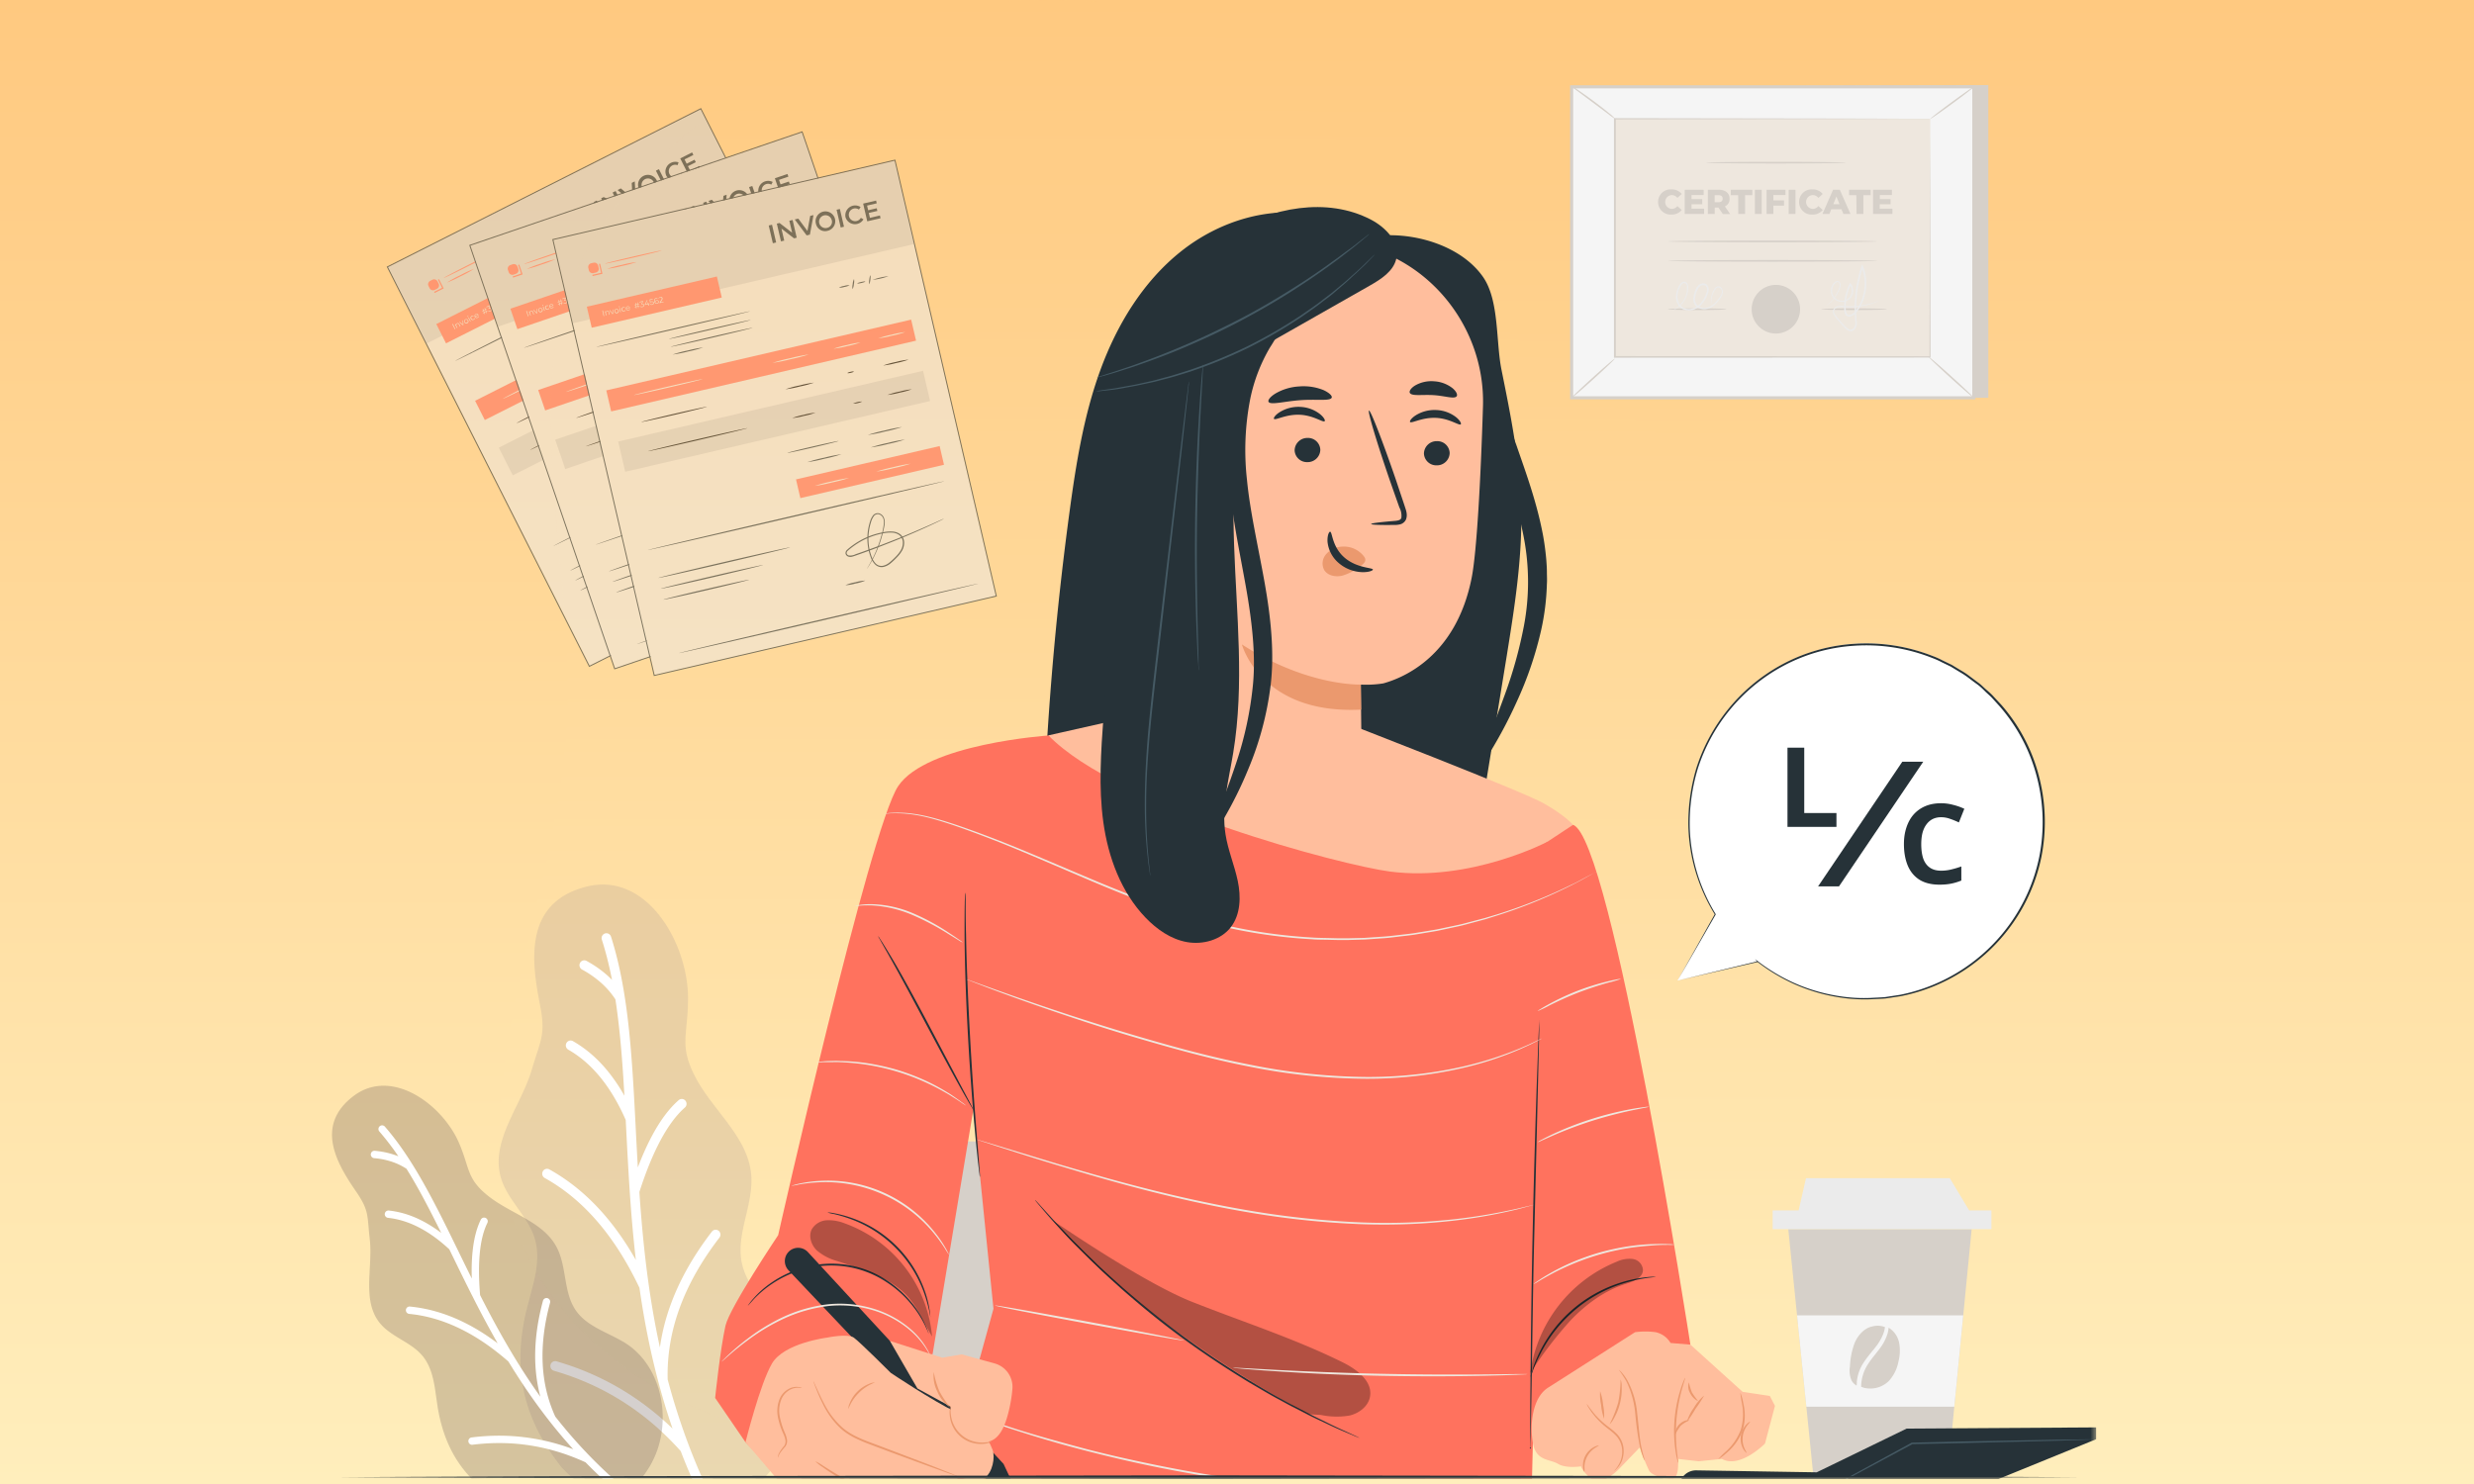 <svg width="500" height="300" fill="none" xmlns="http://www.w3.org/2000/svg"><rect width="100%" height="100%" fill="#808080" stroke="none"/><g clip-path="url(#a)"><path fill="#fff" d="M0 0h500v300H0z"/><path d="M500 0H0v300h500V0Z" fill="url(#b)"/><g clip-path="url(#c)"><mask id="d" style="mask-type:luminance" maskUnits="userSpaceOnUse" x="63" y="0" width="374" height="299"><path d="M437 0H63v299h374V0Z" fill="#fff"/></mask><g mask="url(#d)"><path fill-rule="evenodd" clip-rule="evenodd" d="M114.559 146.464c1.981-35.837-13.17-74.781 8.727-103.28C146.842 12.544 188.173-4.224 226.505.92c35.441 4.767 51.717 43.337 78.859 66.639 31.587 27.105 81.323 38.301 90.691 78.906 10.386 45.051-9.047 95.299-43.525 126.101-33.246 29.677-81.536 27.373-126.025 25.391-41.813-1.874-90.263-2.625-115.158-36.265-23.716-32.088 1.071-75.318 3.212-115.227Z" fill="url(#e)"/><path fill-rule="evenodd" clip-rule="evenodd" d="M158.226 268.018c-2.959-4.153-7.237-7.671-8.298-12.68-1.251-5.909 2.436-11.885 1.893-17.902-.685-7.578-7.61-12.804-11.181-19.5-3.496-6.554-1.604-8.611-1.586-16.058.027-11.227-8.356-25.81-20.646-22.614-12.478 3.251-11.04 14.903-9.302 23.699 1.235 6.266.184 7.106-1.616 13.234-2.176 7.4-8.364 14.355-6.285 21.781 1.284 4.591 5.515 7.854 6.877 12.423 1.544 5.177-.899 10.591-1.999 15.885-2.318 11.147-.246 20.618 7.369 30.29a31.685 31.685 0 0 0 2.589 2.461c11.337-.091 24.085-.061 38.056.091l.109-.106c7.787-7.792 10.678-21.676 4.026-31.004h-.006Z" fill="#B8A697" style="mix-blend-mode:multiply" opacity=".3"/><path fill-rule="evenodd" clip-rule="evenodd" d="M123.476 189.339a.962.962 0 0 0-1.22-.63.994.994 0 0 0-.62 1.248c.83 2.6 1.501 5.312 2.053 8.13-.265-.27-.538-.532-.821-.79-1.262-1.143-2.704-2.158-4.332-3.046a.962.962 0 0 0-1.309.409 1.003 1.003 0 0 0 .398 1.336 20.528 20.528 0 0 1 3.961 2.779 16.628 16.628 0 0 1 2.789 3.257c.939 6.088 1.428 12.61 1.82 19.48a35.189 35.189 0 0 0-3.351-4.963c-2.086-2.562-4.439-4.586-7.051-6.078a.958.958 0 0 0-1.315.382 1.002 1.002 0 0 0 .371 1.343c2.396 1.366 4.565 3.241 6.506 5.623 1.929 2.369 3.629 5.234 5.104 8.591l.096 1.865c.211 4.094.428 8.29.717 12.584-.002.04.001.08.007.122.303 4.486.686 9.067 1.229 13.739-1.925-3.399-4.03-6.424-6.31-9.074-3.346-3.884-7.073-6.966-11.18-9.246a.962.962 0 0 0-1.314.4.998.998 0 0 0 .389 1.341c3.907 2.168 7.456 5.105 10.649 8.814 3.183 3.695 6.016 8.163 8.495 13.391.885 6.191 2.095 12.517 3.798 18.931l.007.025c.835 3.15 1.787 6.316 2.882 9.503a56.52 56.52 0 0 0-8.992-7.11c-4.448-2.83-9.273-4.995-14.463-6.496a.968.968 0 0 0-1.198.682.99.99 0 0 0 .665 1.222c5.029 1.455 9.688 3.544 13.974 6.271 4.241 2.696 8.128 6.02 11.661 9.973a130.933 130.933 0 0 0 2.463 5.976l2.131.013c-3.095-6.892-5.433-13.727-7.229-20.465-.124-4.837.67-9.627 2.387-14.364 1.742-4.811 4.434-9.58 8.075-14.313a1.003 1.003 0 0 0-.162-1.386.954.954 0 0 0-1.358.168c-3.761 4.889-6.553 9.84-8.363 14.844a42.364 42.364 0 0 0-2.146 8.572c-2.371-10.843-3.464-21.383-4.15-31.421 1.343-4.176 2.786-7.695 4.329-10.555 1.537-2.847 3.16-5.022 4.868-6.517.407-.355.453-.977.108-1.391a.952.952 0 0 0-1.362-.106c-1.894 1.657-3.666 4.016-5.311 7.066-1.025 1.898-2.007 4.077-2.946 6.535a993.94 993.94 0 0 1-.418-7.836l-.103-2c.002-.036-.002-.076-.005-.112-.708-13.632-1.489-26.046-4.897-36.724l-.006.008Z" fill="#fff"/><path fill-rule="evenodd" clip-rule="evenodd" d="M126.096 271.332c-3.333-1.999-7.414-3.169-9.656-6.328-2.651-3.734-1.818-8.976-4.002-12.995-2.742-5.056-9.207-6.622-13.728-10.206-4.428-3.511-3.7-5.5-5.91-10.678-3.332-7.803-13.615-15.432-21.361-9.547-7.862 5.977-3.368 13.637.484 19.23 2.745 3.98 2.25 4.88 2.805 9.669.666 5.788-1.639 12.458 2.044 16.996 2.281 2.804 6.246 3.81 8.575 6.575 2.638 3.135 2.522 7.622 3.324 11.624 1.061 5.316 3.162 9.65 6.638 13.239 9.878-.254 21.476-.375 34.561-.365a19.086 19.086 0 0 0 2.624-4.487c3.188-7.731 1.092-18.236-6.398-22.727Z" fill="#73625C" style="mix-blend-mode:multiply" opacity=".3"/><path fill-rule="evenodd" clip-rule="evenodd" d="M77.784 227.752a.739.739 0 0 0-1.047-.07.746.746 0 0 0-.07 1.049 53.878 53.878 0 0 1 3.842 5.018 15.419 15.419 0 0 0-.81-.298 17.307 17.307 0 0 0-3.956-.811.74.74 0 0 0-.803.679.741.741 0 0 0 .673.808c1.294.113 2.499.36 3.614.732 1.054.357 2.03.83 2.929 1.421 2.456 3.937 4.717 8.315 7.018 12.958a26.508 26.508 0 0 0-3.825-2.433c-2.229-1.149-4.483-1.843-6.765-2.09a.745.745 0 0 0-.818.662.742.742 0 0 0 .657.816c2.092.226 4.178.873 6.247 1.94 2.06 1.063 4.104 2.536 6.131 4.42l.619 1.266c1.353 2.775 2.74 5.621 4.21 8.506.014.027.026.058.043.086a217.14 217.14 0 0 0 4.907 9.151c-2.36-1.775-4.734-3.24-7.124-4.391-3.505-1.685-7.044-2.699-10.612-3.044a.742.742 0 0 0-.808.674.74.74 0 0 0 .668.81c3.398.329 6.767 1.297 10.112 2.907 3.338 1.604 6.65 3.847 9.938 6.727 2.447 4.026 5.165 8.047 8.251 11.983l.01.017a105.397 105.397 0 0 0 4.831 5.723 42.773 42.773 0 0 0-8.439-2.223c-3.973-.624-8.014-.677-12.123-.154a.745.745 0 0 0 .181 1.478c3.978-.502 7.883-.458 11.712.142 3.787.595 7.512 1.731 11.165 3.407a98.59 98.59 0 0 0 3.842 3.721l2.214-.007c-4.658-4.129-8.661-8.488-12.177-12.96-1.509-3.312-2.36-6.874-2.541-10.673-.185-3.859.31-7.977 1.49-12.352a.748.748 0 0 0-.523-.914.745.745 0 0 0-.911.526c-1.219 4.521-1.729 8.792-1.538 12.804.11 2.283.447 4.48 1.01 6.591-4.866-6.805-8.738-13.781-12.18-20.536-.276-3.298-.293-6.174-.047-8.617.246-2.437.751-4.431 1.52-5.981a.748.748 0 0 0-.335-.999.739.739 0 0 0-.992.339c-.848 1.715-1.405 3.885-1.67 6.493-.163 1.626-.217 3.43-.154 5.415-.89-1.791-1.754-3.565-2.604-5.305l-.662-1.357c-.01-.027-.024-.049-.036-.074-4.511-9.237-8.717-17.608-14.267-23.985l.003.005Z" fill="#fff"/><mask id="f" style="mask-type:luminance" maskUnits="userSpaceOnUse" x="76" y="-4" width="348" height="306"><path d="M423.633-3.738H76.464V301.1h347.169V-3.738Z" fill="#fff"/></mask><g mask="url(#f)"><path d="M334.517 72.702a7.519 7.519 0 0 1-7.525-7.52 7.519 7.519 0 0 1 7.525-7.52 7.518 7.518 0 0 1 7.524 7.52 7.537 7.537 0 0 1-7.524 7.52Zm0-14.995c-4.129 0-7.48 3.349-7.48 7.475 0 4.126 3.351 7.475 7.48 7.475 4.129 0 7.48-3.349 7.48-7.475 0-4.126-3.351-7.475-7.48-7.475Z" fill="#D6D0C9"/><path d="M401.844 17.192v63.223h-81.285l-2.926-62.78 84.211-.443Z" fill="#D6D0C9"/><path d="M398.913 17.561h-81.285v62.86h81.285V17.56Z" fill="#F5F5F5"/><path d="M399.227 80.73H317.32V17.246h81.907V80.73Zm-81.285-.624h80.663V17.87h-80.663v62.235Z" fill="#D6D0C9"/><path d="M390.112 24.02h-63.678v48.123h63.678V24.02Z" fill="#EEE7DE"/><path d="M390.112 24.034h-4.672l-13.062.04-45.944.068.132-.108v48.119l-.161-.162 63.678.03-.132.132c.029-14.544.054-26.542.069-34.946 0-4.198.024-7.481.033-9.732v-3.446 3.397c0 2.236 0 5.514.035 9.697 0 8.41.039 20.452.069 35.03v.133h-.133l-63.678.03h-.161V23.886h.147l46.041.073 13.023.04h4.306c.312.034.41.034.41.034Z" fill="#D6D0C9"/><path d="M317.633 17.414c.485.235.945.516 1.375.845.822.56 1.957 1.347 3.17 2.256a76.58 76.58 0 0 1 3.067 2.404c.436.329.832.702 1.19 1.115a8.627 8.627 0 0 1-1.336-.934l-3.117-2.325-3.116-2.33a7.971 7.971 0 0 1-1.233-1.031ZM398.913 17.556c.054.074-1.873 1.578-4.304 3.362-2.432 1.784-4.443 3.17-4.497 3.116-.053-.054 1.874-1.577 4.306-3.362 2.431-1.784 4.447-3.19 4.495-3.116ZM389.789 72.143c.059-.069 2.153 1.73 4.672 4.016 2.52 2.285 4.516 4.193 4.452 4.256-.063.064-2.147-1.73-4.672-4.015-2.524-2.286-4.51-4.198-4.452-4.257ZM317.633 80.415c-.063-.063 1.84-1.887 4.247-4.07 2.407-2.182 4.402-3.897 4.466-3.828.064.069-1.844 1.887-4.252 4.07-2.406 2.181-4.402 3.897-4.461 3.828ZM373.014 32.881c0 .094-6.297.168-14.065.168-7.769 0-14.07-.074-14.07-.168 0-.093 6.296-.167 14.07-.167s14.065.084 14.065.167ZM379.354 48.801c0 .094-9.437.172-21.081.172-11.643 0-21.081-.078-21.081-.172 0-.093 9.438-.167 21.081-.167 11.644 0 21.081.074 21.081.167ZM379.354 52.733c0 .094-9.437.168-21.081.168-11.643 0-21.081-.074-21.081-.168 0-.093 9.438-.167 21.081-.167 11.644 0 21.081.074 21.081.167ZM335.104 40.804a2.527 2.527 0 0 1 2.681-2.516 2.583 2.583 0 0 1 2.093.924l-.876.796a1.465 1.465 0 0 0-1.149-.575 1.4 1.4 0 0 0-1.311 1.48 1.406 1.406 0 0 0 1.311 1.317c.45 0 .876-.216 1.149-.575l.876.796a2.583 2.583 0 0 1-2.093.924 2.524 2.524 0 0 1-2.677-2.364c0-.069-.004-.138 0-.207h-.004ZM344.404 42.186v1.066h-3.914v-4.89h3.821v1.066h-2.446v.826h2.162v1.037h-2.162v.895h2.539ZM347.295 41.955h-.748v1.297h-1.39v-4.89h2.226c1.33 0 2.167.688 2.167 1.808a1.618 1.618 0 0 1-.944 1.559l1.052 1.538h-1.468l-.895-1.312Zm0-2.502h-.763v1.43h.763c.572 0 .856-.265.856-.713 0-.447-.269-.717-.842-.717h-.014ZM351.288 39.458h-1.498v-1.096h4.359v1.096h-1.467v3.794h-1.375l-.019-3.794ZM354.668 38.362h1.375v4.89h-1.375v-4.89ZM358.405 39.428v1.077h2.148v1.071h-2.148v1.676h-1.379v-4.89h3.821v1.066h-2.442ZM361.492 38.362h1.38v4.89h-1.38v-4.89ZM363.601 40.804a2.528 2.528 0 0 1 2.681-2.516 2.583 2.583 0 0 1 2.094.924l-.876.796a1.465 1.465 0 0 0-1.149-.575 1.4 1.4 0 0 0 0 2.797c.45 0 .876-.216 1.149-.575l.876.796a2.584 2.584 0 0 1-2.094.924 2.523 2.523 0 0 1-2.676-2.364c0-.069-.005-.138 0-.207h-.005ZM372.167 42.304h-2.059l-.381.948h-1.404l2.147-4.89h1.355l2.158 4.89h-1.429l-.387-.948Zm-.401-1.023-.626-1.563-.626 1.563h1.252ZM375.167 39.458h-1.468v-1.096h4.359v1.096h-1.468v3.794h-1.379l-.044-3.794ZM382.461 42.186v1.066h-3.914v-4.89h3.816v1.066h-2.446v.826h2.167v1.037h-2.191v.895h2.568ZM363.801 62.51c0 2.713-2.191 4.915-4.891 4.915-2.702 0-4.893-2.202-4.893-4.915s2.191-4.916 4.893-4.916c2.7 0 4.891 2.203 4.891 4.916ZM348.919 62.51c0 .093-2.646.167-5.91.167-3.262 0-5.91-.074-5.91-.167 0-.094 2.642-.167 5.91-.167 3.268 0 5.91.073 5.91.167ZM381.331 62.51c0 .093-2.965.167-6.615.167-3.649 0-6.609-.074-6.609-.167 0-.094 2.935-.167 6.609-.167s6.615.073 6.615.167Z" fill="#D6D0C9"/><path d="M345.867 61.58a1.466 1.466 0 0 1-.074-.407 4.558 4.558 0 0 1 .068-1.185c.118-.629.372-1.219.744-1.735a1 1 0 0 1 .489-.344.78.78 0 0 1 .646.138c.392.3.558.816.411 1.287a3.891 3.891 0 0 1-.719 1.283 6.52 6.52 0 0 1-1.086 1.15 3.2 3.2 0 0 1-1.556.723 2.494 2.494 0 0 1-1.785-.403 1.93 1.93 0 0 1-.783-1.755 5.953 5.953 0 0 1 .528-1.917c.142-.33.367-.62.646-.845a1.398 1.398 0 0 1 1.081-.27c.406.083.72.398.807.806.074.373.054.756-.064 1.115a6.757 6.757 0 0 1-.978 1.878 4.26 4.26 0 0 1-1.56 1.347 3.168 3.168 0 0 1-1.982.25 2.35 2.35 0 0 1-1.571-1.11 3.161 3.161 0 0 1-.415-1.78c.044-.575.191-1.13.436-1.651.22-.492.489-1.042 1.086-1.2a.73.73 0 0 1 .753.35c.122.226.191.476.195.732a4.819 4.819 0 0 1-.586 2.423 4.852 4.852 0 0 1-2.153 2.118 1.821 1.821 0 0 1-.387.143c.465-.246.896-.54 1.292-.885a5.02 5.02 0 0 0 1.091-1.45 4.752 4.752 0 0 0 .514-2.33 1.349 1.349 0 0 0-.166-.61.488.488 0 0 0-.49-.225.964.964 0 0 0-.523.388c-.147.207-.27.433-.362.669a3.421 3.421 0 0 0 0 3.155c.293.511.792.87 1.369.983a2.807 2.807 0 0 0 1.776-.236c1.13-.545 1.913-1.764 2.349-3.018a1.86 1.86 0 0 0 .063-.938.732.732 0 0 0-.552-.566 1.088 1.088 0 0 0-.818.212c-.234.191-.42.442-.543.722a5.448 5.448 0 0 0-.489 1.79c-.059.57.186 1.13.646 1.474.46.314 1.017.442 1.566.359a2.966 2.966 0 0 0 1.423-.644c.396-.32.749-.683 1.052-1.091.303-.35.543-.747.7-1.185a.983.983 0 0 0-.309-1.057.624.624 0 0 0-.875.138c-.005.005-.01.015-.015.02a4.257 4.257 0 0 0-.759 1.636 6.32 6.32 0 0 0-.131 1.549ZM379.779 60.79s-.038.029-.127.073a6.094 6.094 0 0 1-.391.177c-.509.211-1.032.393-1.565.54-1.38.384-2.808.566-4.242.541-.582 0-1.214-.118-1.825-.049a1.274 1.274 0 0 0-.793.408.758.758 0 0 0-.098.85c.167.31.368.6.603.86.229.29.489.576.729.86.239.286.518.566.792.851.25.29.553.526.895.693a.81.81 0 0 0 .935-.33c.215-.334.313-.732.279-1.13a26.915 26.915 0 0 1 1.228-11.305l.141-.422.171.408c.377.939.603 1.936.661 2.949a9.797 9.797 0 0 1-.67 4.104 9.573 9.573 0 0 1-.954 1.789 2.87 2.87 0 0 1-1.541 1.307.944.944 0 0 1-1.013-.358 1.942 1.942 0 0 1-.269-.983 10.888 10.888 0 0 1 .058-1.868 10.56 10.56 0 0 1 1.023-3.387l.108-.211.142.192a2.276 2.276 0 0 1-.372 3.19 2.25 2.25 0 0 1-3.175-.374 2.271 2.271 0 0 1 .092-2.924c.148-.182.343-.32.564-.394a.6.6 0 0 1 .659.182.907.907 0 0 1 .162.624 2.01 2.01 0 0 1-.127.57 7.274 7.274 0 0 1-1.81 2.846 6.917 6.917 0 0 1-.685.575 1.46 1.46 0 0 1-.259.163c.069-.074.146-.143.229-.202.152-.133.383-.324.651-.6a7.376 7.376 0 0 0 1.712-2.84c.157-.32.157-.693 0-1.013-.22-.28-.674-.088-.919.226a2.136 2.136 0 0 0-.181 2.536 1.984 1.984 0 0 0 2.759.57 2.004 2.004 0 0 0 .567-2.772c-.033-.054-.073-.103-.112-.152h.249a10.052 10.052 0 0 0-1.017 5.058c0 .285.073.565.21.816.157.216.426.31.68.236.284-.084.539-.241.749-.448a5.34 5.34 0 0 0 .597-.732 8.97 8.97 0 0 0 .915-1.725 9.374 9.374 0 0 0 .645-3.962 9.063 9.063 0 0 0-.636-2.831h.314a26.859 26.859 0 0 0-1.248 11.172c.034.462-.088.929-.347 1.312-.142.192-.333.34-.553.428a1.02 1.02 0 0 1-.704 0 2.882 2.882 0 0 1-.979-.772 22.028 22.028 0 0 1-.798-.865c-.254-.29-.489-.58-.729-.875-.249-.28-.46-.59-.626-.924a.99.99 0 0 1 .142-1.1c.244-.276.577-.453.945-.492.322-.04.655-.04.978 0 .303.03.601.049.89.054a15.277 15.277 0 0 0 4.203-.452 13.777 13.777 0 0 0 1.575-.492c.352-.137.509-.187.513-.177Z" fill="#EBEBEB"/><path d="m398.478 248.476-5.057 51.765H366.68l-5.265-51.765h37.063Z" fill="#D6D0C9"/><path d="M402.472 244.694h-44.214v3.79h44.214v-3.79Z" fill="#EBEBEB"/><path d="m394.057 238.168 4.421 7.363h-35.164l1.683-7.363h29.06Z" fill="#EBEBEB"/><path d="m396.773 265.908-1.803 18.471h-29.905l-1.877-18.471h33.585Z" fill="#F5F5F5"/><path d="M376.143 280.335a8.474 8.474 0 0 1 1.384-4.567c.748-1.159 1.645-2.161 2.378-3.155a9.735 9.735 0 0 0 1.541-2.915c.135-.419.21-.852.239-1.286l.202.112a4.622 4.622 0 0 1 1.953 3.05 8.8 8.8 0 0 1-.165 3.693 7.96 7.96 0 0 1-1.945 3.917 5.359 5.359 0 0 1-4.637 1.442 3.487 3.487 0 0 1-.95-.291Z" fill="#D6D0C9"/><path d="M373.876 276.276c.06-1.66.389-3.289.973-4.844.651-1.495 1.915-2.953 3.538-3.281a4.125 4.125 0 0 1 2.565.127 5.568 5.568 0 0 1-.314 1.3 10.16 10.16 0 0 1-1.578 2.736c-.748.957-1.646 1.951-2.431 3.162a8.552 8.552 0 0 0-1.361 3.82c0 .276 0 .545-.045.815a2.701 2.701 0 0 1-1.01-1.025 4.897 4.897 0 0 1-.337-2.81ZM177.377 230.753v69.899h54.394v-69.899h-54.394Z" fill="#D6D0C9"/><path d="m339.012 198.241 7.607-13.396c-10.42-16.886-5.161-39.019 11.736-49.432 16.898-10.413 39.046-5.158 49.465 11.728 10.42 16.886 5.162 39.02-11.736 49.433-12.746 7.848-29.022 6.989-40.863-2.168l-16.209 3.835Z" fill="#fff"/><path d="m339.012 198.241 16.202-3.91-.053.15-.449-.583.584.448a37.046 37.046 0 0 0 7.353 4.38 35.834 35.834 0 0 0 9.776 2.751c1.863.254 3.748.344 5.633.262.972-.06 1.959-.082 2.954-.172l2.992-.456a35.998 35.998 0 0 0 22.171-14.285 35.417 35.417 0 0 0 5.984-13.709 36.206 36.206 0 0 0-.434-15.772 35.017 35.017 0 0 0-7.6-14.569l-1.451-1.6c-.478-.53-1.047-.971-1.563-1.495-.516-.523-1.025-.994-1.601-1.405-.576-.411-1.137-.845-1.705-1.271a16.429 16.429 0 0 0-1.766-1.166l-1.795-1.091-1.855-.897a15.807 15.807 0 0 0-1.9-.845 36.13 36.13 0 0 0-15.902-2.452 35.059 35.059 0 0 0-14.601 4.291 36.048 36.048 0 0 0-16.905 20.706 38.512 38.512 0 0 0-1.586 11.556c.09 3.401.666 6.765 1.706 10.002a36.269 36.269 0 0 0 3.538 7.684v.097l-7.69 13.351 7.525-13.455v.089a36.183 36.183 0 0 1-3.59-7.714 35.382 35.382 0 0 1-1.758-10.061 38.874 38.874 0 0 1 1.563-11.654 36.356 36.356 0 0 1 17.025-20.93 35.43 35.43 0 0 1 14.75-4.35 36.511 36.511 0 0 1 16.067 2.466c.659.24 1.302.531 1.923.853l1.907.927 1.818 1.098c.621.352 1.212.748 1.78 1.181l1.72 1.286c.591.411 1.078.949 1.624 1.413.546.463 1.099.949 1.578 1.495l1.496 1.607a35.349 35.349 0 0 1 7.682 14.741 36.507 36.507 0 0 1 .426 15.936 35.742 35.742 0 0 1-6.059 13.844 36.242 36.242 0 0 1-22.402 14.375l-3.03.455c-1.002.083-1.997.113-2.992.165a32.056 32.056 0 0 1-5.677-.284 36.009 36.009 0 0 1-9.829-2.803 37.042 37.042 0 0 1-7.382-4.44l.142-.135.09.12h-.143l-16.291 3.775Z" fill="#263238"/><path d="M367.436 179.191h4.226l17.032-25.206h-4.233l-17.025 25.206ZM339.408 300.51h60.775l23.45-9.561v-2.392l-38.29.24-18.184 8.842-24.325-.396a3.365 3.365 0 0 0-3.426 3.267Z" fill="#263238"/><path d="M423.633 290.949a2.874 2.874 0 0 1-.568.053l-1.616.067-5.984.194-19.672.486-9.388.194h.083l-11.639 6.249-3.381 1.765-.913.456c-.202.097-.314.149-.321.134a1.49 1.49 0 0 1 .291-.194l.883-.501 3.329-1.861 11.638-6.354h.083l9.387-.217 19.673-.374 5.984-.067h1.623c.172-.022.336-.037.508-.03Z" fill="#455A64"/><path d="M266.269 43.563c-9.604-2.086-19.897 1.136-27.586 7.258-7.69 6.122-12.971 14.853-16.329 24.077-3.359 9.224-4.907 19.009-6.223 28.741a637.205 637.205 0 0 0-4.668 48.648c-.112 2.04-.209 4.163.591 6.039 1.144 2.699 3.964 4.381 6.837 4.941 2.872.561 5.842.18 8.744-.209M278.94 47.63c7.48-.599 16.538 2.242 20.795 8.371 3.313 4.784 2.558 13.149 3.74 18.852 1.847 9.134 3.695 18.329 3.957 27.657.284 10.241-1.362 20.43-2.992 30.543l-5.476 33.533c-.8 4.978-1.638 10.047-3.987 14.509-2.348 4.463-6.485 8.282-11.504 8.873-4.578.538-9.185-1.749-12.275-5.173-3.089-3.423-4.832-7.871-5.916-12.348" fill="#263238"/><path d="M299.443 154.118c-.247-.12.119-1.428.95-3.738.83-2.309 2.132-5.509 3.583-9.538a89.427 89.427 0 0 0 4.009-14.307 47.65 47.65 0 0 0 0-17.768c-1.174-6.279-3.239-12.17-4.922-17.656a86.712 86.712 0 0 1-3.538-14.995 36.086 36.086 0 0 1 .067-10.465c.434-2.444 1.01-3.737 1.25-3.662.605.104-.374 5.412 1.398 13.694a112.397 112.397 0 0 0 4.234 14.33c1.848 5.374 4.077 11.354 5.348 18.059.314 1.674.531 3.356.681 5.023.06.837.127 1.66.127 2.489 0 .83.06 1.645 0 2.452a48.926 48.926 0 0 1-1.129 9.209 72.908 72.908 0 0 1-4.982 14.651 91.558 91.558 0 0 1-4.765 9.157c-1.249 2.101-2.042 3.184-2.311 3.065Z" fill="#263238"/><path d="M236.08 78.142c.994-17.544 16.538-30.857 34.58-29.227 17.002 1.57 29.583 16.52 29.052 33.27-.456 14.69-1.249 29.452-2.296 34.677-3.142 15.75-13.696 20.146-17.855 21.289a21.956 21.956 0 0 1-4.428.247c-.06 0-.105.037-.112.097v.008l.201 18.784c-.583 12.177-9.312 21.513-21.692 20.998-12.379-.516-20.196-11.4-19.859-23.621l2.409-76.522Z" fill="#FFBE9D"/><path d="M292.98 91.597a2.563 2.563 0 0 1-2.603 2.474 2.5 2.5 0 0 1-2.596-2.4v-.014a2.565 2.565 0 0 1 2.604-2.474 2.491 2.491 0 0 1 2.595 2.384v.03ZM295.224 85.782c-.336.314-2.244-1.196-5.049-1.308-2.805-.113-4.899 1.18-5.191.837-.142-.157.21-.748 1.13-1.346a7.183 7.183 0 0 1 4.166-1.076 6.96 6.96 0 0 1 4.002 1.45c.823.68 1.092 1.278.942 1.443ZM266.838 90.947a2.553 2.553 0 0 1-2.596 2.474 2.492 2.492 0 0 1-2.596-2.385v-.03a2.573 2.573 0 0 1 2.596-2.474 2.492 2.492 0 0 1 2.596 2.385v.03ZM267.713 85.146c-.337.322-2.244-1.188-5.049-1.3-2.805-.113-4.892 1.18-5.184.83-.142-.15.202-.748 1.122-1.339a7.175 7.175 0 0 1 4.166-1.084 6.966 6.966 0 0 1 4.002 1.458c.831.68 1.107 1.293.943 1.435ZM277.115 105.934c0-.157 1.743-.374 4.57-.613.748-.045 1.399-.157 1.534-.628a3.537 3.537 0 0 0-.397-2.1c-.613-1.719-1.249-3.528-1.915-5.427-2.655-7.722-4.555-14.06-4.233-14.165.321-.105 2.722 6.084 5.378 13.806.636 1.906 1.249 3.738 1.825 5.457.247.807.673 1.734.269 2.766a1.78 1.78 0 0 1-1.212.979c-.396.09-.807.127-1.211.112-2.843.037-4.601-.03-4.608-.187Z" fill="#263238"/><path d="M275.028 138.391s-10.823.418-24.033-8.111c0 0 3.74 14.203 24.093 13.171l-.06-5.06ZM275.694 112.527a5.143 5.143 0 0 0-4.451-2.026 4.649 4.649 0 0 0-3.239 1.54 2.82 2.82 0 0 0-.336 3.267c.748 1.076 2.244 1.383 3.628 1.061a10.496 10.496 0 0 0 3.65-1.943c.321-.195.598-.449.83-.748a.915.915 0 0 0 0-1.024" fill="#EB996E"/><path d="M268.82 107.496c.456 0 .351 2.99 2.872 5.195s5.767 2.034 5.775 2.452c0 .187-.748.546-2.11.523a7.643 7.643 0 0 1-4.824-1.868 6.47 6.47 0 0 1-2.244-4.351c-.045-1.256.321-1.981.531-1.951ZM269.141 80.385c-.299.747-3.081.269-6.373.515-3.291.247-5.984 1.024-6.388.337-.187-.33.3-1.017 1.399-1.69a10.681 10.681 0 0 1 4.78-1.427 10.741 10.741 0 0 1 4.944.747c1.19.56 1.773 1.174 1.638 1.517ZM294.386 80.123c-.508.605-2.416-.12-4.727-.247-2.311-.127-4.294.24-4.72-.433-.187-.322.142-.935 1.025-1.495a6.587 6.587 0 0 1 3.882-.867 6.681 6.681 0 0 1 3.74 1.412c.785.68 1.032 1.338.8 1.63Z" fill="#263238"/><path d="M271.154 145.821s36.479 14.09 40.9 16.617c4.421 2.526 5.857 4.313 5.857 4.313l-25.641 24.264h-49.249l-37.677-25.662 6.568-16.699 21.004-4.732" fill="#FFBE9D"/><path d="M192.688 286.829a15.713 15.713 0 0 1-.957-4.724c-.202-1.6-.165-3.222.119-4.814.113 0 0 2.153.27 4.784.269 2.631.68 4.732.568 4.754Z" fill="#EB996E"/><path d="m317.911 166.751-6.732 4.44-1.631 118.785 32.082-18.149s-15.91-102.61-23.719-105.076Z" fill="#FF725E"/><path d="M211.912 148.684s-24.684 1.644-30.406 10.263c-5.723 8.618-24.236 90.746-24.236 90.746s-9.851 14.704-10.651 18.314c-1.085 4.866-2.087 14.591-2.087 14.591l6.141 8.97 2.431 2.452s-1.616-27.545 27.145-19.51l8.228-.747 8.228-49.403 4.077 40.216-10.278 37.285 119.044-.067 3.247-131.65s-15.536 8.163-31.858 6.048c-9.589-1.234-55.053-13.134-69.025-27.508Z" fill="#FF725E"/><path d="M187.692 269.554c-.038 0-.262-.575-.748-1.599a21.233 21.233 0 0 0-2.573-4.052 21.798 21.798 0 0 0-5.236-4.732 20.216 20.216 0 0 0-16.673-2.563 21.84 21.84 0 0 0-6.441 2.937 21.334 21.334 0 0 0-3.665 3.087c-.748.83-1.174 1.324-1.204 1.301.075-.134.164-.254.262-.374.254-.358.531-.702.83-1.031a19.177 19.177 0 0 1 3.62-3.207 21.582 21.582 0 0 1 6.5-3.057 20.258 20.258 0 0 1 16.92 2.601 21.566 21.566 0 0 1 5.281 4.874 19.935 19.935 0 0 1 2.491 4.148c.187.397.344.808.479 1.226.074.142.127.284.157.441ZM188.073 266.333a10.024 10.024 0 0 1-.262-1.226 29.2 29.2 0 0 0-.897-3.282 24.811 24.811 0 0 0-15.185-15.458 26.344 26.344 0 0 0-3.269-.957 8.51 8.51 0 0 1-1.219-.291c.105-.015.217-.015.322 0 .217 0 .531.052.927.127 1.122.202 2.229.493 3.314.859a24.104 24.104 0 0 1 15.356 15.638 22.12 22.12 0 0 1 .748 3.341c.068.397.083.748.105.927.023.18.075.322.06.322ZM196.742 224.39a1.692 1.692 0 0 1-.232-.336l-.598-1.002a182.274 182.274 0 0 1-2.124-3.737c-1.766-3.17-4.129-7.587-6.732-12.476-2.603-4.889-4.959-9.306-6.732-12.468a513.015 513.015 0 0 0-2.11-3.738 41.351 41.351 0 0 0-.568-1.016 1.3 1.3 0 0 1-.172-.374c.09.105.172.209.239.329l.636.987c.539.859 1.302 2.107 2.244 3.685 1.833 3.132 4.241 7.527 6.837 12.416l6.62 12.535 2.012 3.79c.217.419.389.748.538 1.039.06.112.112.239.142.366Z" fill="#263238"/><path d="M195.157 180.452c.015.195.015.389 0 .583v1.675c0 1.457 0 3.565.082 6.174.09 5.233.359 12.401.793 20.34.434 7.938.965 15.122 1.384 20.317.209 2.564.381 4.657.501 6.152.052.695.097 1.248.127 1.667.022.194.022.396 0 .59a3.197 3.197 0 0 1-.097-.583l-.202-1.659a298.562 298.562 0 0 1-.629-6.145 555.718 555.718 0 0 1-1.496-20.317c-.441-7.946-.658-15.144-.68-20.362 0-2.601 0-4.717.037-6.174 0-.695.045-1.256.06-1.675.022-.194.06-.396.12-.583ZM274.736 290.679a.5.5 0 0 1-.202-.068l-.576-.231-2.199-.935a73.563 73.563 0 0 1-3.455-1.554c-1.332-.643-2.865-1.316-4.488-2.176l-2.596-1.323c-.905-.463-1.818-.986-2.775-1.495-1.93-1.024-3.935-2.242-6.051-3.468a189.4 189.4 0 0 1-13.3-8.843c-4.578-3.341-8.744-6.787-12.432-10.024-1.825-1.652-3.568-3.199-5.123-4.732a90.257 90.257 0 0 1-2.244-2.197l-2.087-2.071c-1.317-1.308-2.431-2.564-3.434-3.648a92.726 92.726 0 0 1-2.52-2.825l-1.549-1.817-.396-.478a.658.658 0 0 1-.105-.202c.06.045.112.09.157.15l.427.448 1.6 1.772c.696.747 1.541 1.719 2.566 2.773s2.147 2.31 3.471 3.603l2.057 2.063c.748.71 1.496 1.42 2.244 2.175 1.563 1.495 3.313 3.057 5.131 4.694a199.692 199.692 0 0 0 12.432 9.98c4.555 3.356 9.073 6.293 13.254 8.85 2.11 1.248 4.099 2.459 5.984 3.491.958.523 1.87 1.054 2.768 1.495l2.58 1.345c1.639.875 3.157 1.577 4.488 2.243a78.483 78.483 0 0 0 3.419 1.607l2.169 1.002.561.269.224.127ZM163.299 253.139l39.525 42.81 2.992 6.361-6.336-3.147-40.123-42.368a2.694 2.694 0 0 1 .105-3.813c.045-.045.09-.082.142-.127a2.692 2.692 0 0 1 3.695.284ZM311.097 206.181c.007.075.007.15 0 .225v.657c0 .606 0 1.451-.038 2.527-.052 2.242-.127 5.382-.224 9.284-.187 7.856-.449 18.687-.748 30.647-.299 11.96-.404 22.769-.546 30.648-.067 3.902-.127 7.064-.165 9.284 0 1.076-.052 1.921-.067 2.526v.651c.06.015.097.075.09.134-.008.06-.075.098-.135.09-.06-.007-.097-.075-.09-.135.008-.044.045-.074.09-.089v-3.177c0-2.243 0-5.39.045-9.284.06-7.841.179-18.688.434-30.648a2565.8 2565.8 0 0 1 .845-30.647c.15-3.902.262-7.064.344-9.284.052-1.069.09-1.914.12-2.519l.037-.658c0-.075 0-.157.008-.232Z" fill="#263238"/><path d="M212.802 246.733s17.952 12.416 28.125 16.445c10.173 4.029 20.615 7.378 30.406 12.214 2.872 1.421 6.134 3.835 5.543 6.982-.359 1.921-2.177 3.311-4.077 3.775a15.472 15.472 0 0 1-5.834-.105l-2.506-.157s-31.842-16.333-51.657-39.154Z" fill="#000" opacity=".3"/><path d="M334.644 258.103a11.65 11.65 0 0 1-1.339.186c-1.22.165-2.431.397-3.621.703a28.22 28.22 0 0 0-18.378 14.718 29.028 29.028 0 0 0-1.496 3.379c-.135.434-.292.86-.479 1.271 0-.12.023-.232.06-.344.06-.224.135-.561.277-.972.366-1.181.83-2.339 1.369-3.453a27.475 27.475 0 0 1 18.595-14.868 25.329 25.329 0 0 1 3.665-.583c.442-.045.748-.037 1.01-.052.112-.008.224 0 .337.015Z" fill="#263238"/><path d="M309.294 277.396a28.414 28.414 0 0 1 17.436-22.328 5.953 5.953 0 0 1 3.231-.561 2.403 2.403 0 0 1 2.087 2.243c-.045 1.614-1.997 2.324-3.53 2.81-4.264 1.353-7.974 4.104-11.071 7.326a81.392 81.392 0 0 0-8.138 10.637M188.372 270.137a26.912 26.912 0 0 0-17.757-22.866 8.715 8.715 0 0 0-3.576-.583 3.747 3.747 0 0 0-2.992 1.847c-.688 1.397-.082 3.162 1.032 4.245a10.65 10.65 0 0 0 4.114 2.146c4.182 1.405 8.55 2.601 12.111 5.232 3.56 2.631 4.622 5.771 7.053 10.002" fill="#000" opacity=".3"/><path d="m322.848 176.064-.329.202-.995.568-1.616.905a68.06 68.06 0 0 1-2.244 1.181 101.118 101.118 0 0 1-14.96 6.114l-2.498.793-2.648.71c-.898.232-1.81.508-2.76.71l-2.887.621-1.496.321-1.496.254-3.12.516c-1.054.157-2.139.261-3.231.396s-2.199.277-3.321.336l-3.418.24-3.509.097h-1.78l-1.803-.038c-1.204-.044-2.423 0-3.65-.119a105.484 105.484 0 0 1-15.072-1.929 111.19 111.19 0 0 1-14.631-4.051c-4.645-1.607-9.043-3.371-13.202-5.106-8.31-3.498-15.708-6.802-22.088-9.254-6.381-2.451-11.58-4.275-15.349-4.829a23.861 23.861 0 0 0-4.369-.291c-.501 0-.875.045-1.137.067-.262.023-.389 0-.389 0a11.22 11.22 0 0 1 1.496-.164c1.466-.075 2.94 0 4.391.217 3.8.515 9.058 2.309 15.431 4.724 6.373 2.414 13.808 5.703 22.119 9.179 4.166 1.719 8.557 3.476 13.187 5.076a112.668 112.668 0 0 0 14.601 4.059 106.018 106.018 0 0 0 15.035 1.95c1.219.09 2.438.083 3.635.12l1.795.045h1.773l3.493-.09 3.411-.231c1.122-.06 2.244-.195 3.314-.322 1.069-.127 2.161-.239 3.223-.389l3.105-.508 1.496-.247 1.496-.314 2.887-.612c.942-.195 1.855-.471 2.753-.696l2.64-.695 2.498-.747a105.425 105.425 0 0 0 14.96-5.98c.876-.389 1.609-.808 2.244-1.151l1.638-.875 1.01-.523.367-.24ZM194.588 190.536a4.338 4.338 0 0 1-.815-.441l-2.154-1.323a53.15 53.15 0 0 0-7.338-3.857 24.228 24.228 0 0 0-8.004-1.876c-2.124-.09-3.426.186-3.433.104a3.8 3.8 0 0 1 .905-.202c.845-.127 1.69-.172 2.543-.149 2.805.082 5.565.695 8.146 1.794a44.95 44.95 0 0 1 7.338 3.984c.89.583 1.6 1.069 2.087 1.413.261.157.501.344.725.553ZM311.62 209.949l-.269.149-.815.426-1.324.665-1.84.838a67.315 67.315 0 0 1-12.26 3.991 85.955 85.955 0 0 1-19.007 2.056 121.852 121.852 0 0 1-23.292-2.392c-8.169-1.577-15.813-3.738-22.71-5.756-6.896-2.018-13.06-4.074-18.214-5.845a421.71 421.71 0 0 1-12.125-4.366l-3.276-1.27-.845-.344a1.386 1.386 0 0 1-.284-.127c.104.022.202.052.299.089l.86.307 3.299 1.188a574.87 574.87 0 0 0 12.162 4.246 484.973 484.973 0 0 0 18.229 5.763c6.904 2.026 14.534 4.149 22.679 5.719a123.324 123.324 0 0 0 23.188 2.429 86.76 86.76 0 0 0 18.947-1.966 71.173 71.173 0 0 0 12.26-3.857l1.855-.807 1.339-.636.823-.381c.097-.052.209-.097.321-.119ZM327.612 197.892c-.83.299-1.683.553-2.543.747a70.02 70.02 0 0 0-6.081 2.011c-2.341.904-4.376 1.876-5.849 2.609-.778.433-1.579.814-2.401 1.143.179-.164.374-.299.59-.411.389-.247.965-.583 1.683-.979a50.254 50.254 0 0 1 5.835-2.728 50.448 50.448 0 0 1 6.148-1.914 35.196 35.196 0 0 1 1.908-.411c.232-.053.471-.075.71-.067ZM195.254 223.508a8.356 8.356 0 0 1-1.07-.687 24.177 24.177 0 0 0-1.241-.815c-.494-.299-1.033-.68-1.676-1.024a46.6 46.6 0 0 0-4.503-2.31 45.437 45.437 0 0 0-11.968-3.483 46.226 46.226 0 0 0-5.086-.464c-.748-.045-1.384 0-1.968 0h-1.496a7.1 7.1 0 0 1-1.271 0c.419-.074.838-.127 1.264-.149.404-.045.905-.082 1.496-.09.591-.007 1.242-.06 1.975 0 1.713.023 3.433.15 5.131.381 2.079.307 4.136.748 6.163 1.316a46.273 46.273 0 0 1 5.902 2.205 40.007 40.007 0 0 1 4.533 2.429c.636.367 1.174.748 1.653 1.084.479.337.89.621 1.212.875.337.224.651.463.95.732ZM310.042 243.541l-.284.098-.838.231c-.748.187-1.825.524-3.246.837a104.55 104.55 0 0 1-12.163 2.086c-6.066.68-12.177.904-18.281.688a173.931 173.931 0 0 1-22.283-2.288c-15.708-2.616-29.546-6.727-39.502-9.717-4.981-1.495-8.976-2.803-11.766-3.693l-3.186-1.039-.831-.284-.276-.105c.097.008.194.038.291.068l.838.246 3.209.965 11.796 3.58c9.978 2.945 23.816 6.982 39.487 9.598a179.271 179.271 0 0 0 22.238 2.31c6.089.232 12.177.03 18.236-.598a113.06 113.06 0 0 0 12.155-1.966c1.429-.284 2.514-.598 3.262-.748l.852-.194.292-.075ZM333.267 223.74a5.327 5.327 0 0 1-.905.217l-2.498.501a86.617 86.617 0 0 0-8.101 2.13 83.05 83.05 0 0 0-7.839 2.945l-2.326 1.032a4.196 4.196 0 0 1-.868.344c.247-.187.516-.352.801-.486a48.44 48.44 0 0 1 2.281-1.144 65.4 65.4 0 0 1 16-5.09 44.13 44.13 0 0 1 2.52-.382c.307-.059.621-.082.935-.067ZM191.791 253.655a13.458 13.458 0 0 1-.801-1.241 30.89 30.89 0 0 0-2.356-3.222 28.279 28.279 0 0 0-23.255-10.173c-1.332.06-2.663.209-3.972.448-.479.113-.965.195-1.451.255.112-.06.232-.098.359-.127.247-.06.598-.18 1.062-.277a25.659 25.659 0 0 1 3.987-.576 27.6 27.6 0 0 1 23.48 10.279 25.807 25.807 0 0 1 2.281 3.318c.239.404.396.748.516.965.067.104.12.224.15.351ZM239.251 270.997c0 .105-8.572-1.39-19.111-3.341-10.539-1.951-19.059-3.611-19.037-3.738.023-.127 8.572 1.39 19.112 3.334 10.539 1.943 19.059 3.663 19.036 3.745ZM308.688 277.792a3.352 3.352 0 0 1-.606.052l-1.735.082c-1.496.068-3.68.135-6.381.195-5.385.119-12.835.164-21.056 0a463.356 463.356 0 0 1-21.041-.912c-2.693-.172-4.87-.337-6.366-.471l-1.727-.157c-.202 0-.404-.038-.606-.082.202-.015.404-.015.606 0l1.735.082 6.373.351c5.378.284 12.813.606 21.034.785 8.22.179 15.663.179 21.048.127l6.381-.067h1.735c.202-.015.404-.008.606.015ZM338.414 251.614a6.134 6.134 0 0 1-1.182.045c-.748 0-1.863 0-3.217.112-1.353.113-2.992.24-4.734.509a49.524 49.524 0 0 0-11.22 3.147c-1.653.695-3.12 1.383-4.316 2.025a69.66 69.66 0 0 0-2.813 1.585 7.768 7.768 0 0 1-1.032.576c.299-.262.613-.494.95-.703.621-.441 1.563-1.024 2.753-1.697a44.931 44.931 0 0 1 4.301-2.108 49.082 49.082 0 0 1 5.55-1.951 48.681 48.681 0 0 1 5.744-1.218 42.51 42.51 0 0 1 4.773-.434 41.596 41.596 0 0 1 3.231 0c.404 0 .815.038 1.212.112ZM188.178 274.338s-.329-.613-.995-1.674a16.837 16.837 0 0 0-3.493-3.932 20.64 20.64 0 0 0-6.844-3.737c-3.06-.972-6.284-1.301-9.47-.972a30.04 30.04 0 0 0-9.178 2.654 40.489 40.489 0 0 0-6.732 4.014 55.183 55.183 0 0 0-4.151 3.311c-.479.404-.831.748-1.085.949a3.12 3.12 0 0 1-.389.322c.097-.142.21-.262.337-.374.239-.232.576-.591 1.039-1.009a45.909 45.909 0 0 1 4.084-3.424 39.514 39.514 0 0 1 6.732-4.111 29.56 29.56 0 0 1 9.283-2.683 23.425 23.425 0 0 1 9.619 1.016 20.652 20.652 0 0 1 6.912 3.835 15.86 15.86 0 0 1 3.441 4.059c.254.418.478.844.673 1.293a2 2 0 0 1 .217.463ZM274.011 301.794h-.815l-2.342-.157c-2.034-.127-4.974-.381-8.602-.747-3.627-.367-7.936-.89-12.716-1.578a288.9 288.9 0 0 1-15.453-2.668c-5.453-1.092-10.622-2.332-15.282-3.543a229.044 229.044 0 0 1-12.305-3.566c-1.742-.531-3.298-1.076-4.675-1.495-1.376-.418-2.55-.874-3.508-1.233l-2.191-.86-.569-.224-.187-.082.202.044.584.187 2.244.748c.965.336 2.146.747 3.523 1.166 1.376.419 2.939.964 4.69 1.495 3.478 1.076 7.652 2.242 12.312 3.483 4.66 1.241 9.821 2.4 15.266 3.506 5.446 1.106 10.667 1.973 15.432 2.699 4.764.725 9.065 1.255 12.716 1.652 3.65.396 6.552.695 8.579.874l2.341.224.606.068h.15v.007Z" fill="#EEE7DE"/><path d="m179.853 271.079 10.569 3.387 3.934-.673 6.657 1.831a4.923 4.923 0 0 1 3.598 5.135 28.619 28.619 0 0 1-.905 5.151c-1.623 6.167-4.338 6.032-7.181 5.232-2.842-.8-4.158-3.132-4.383-6.78l-6.732-3.677-5.557-9.606Z" fill="#FFBE9D"/><path d="M192.06 284.527a7.052 7.052 0 0 1-2.596-3.162 6.98 6.98 0 0 1-.748-4.014 18.566 18.566 0 0 0 1.115 3.849 19.404 19.404 0 0 0 2.229 3.327Z" fill="#EB996E"/><path d="M167.152 270.407s-8.7 1.076-11.131 5.232c-2.431 4.156-5.348 15.899-5.348 15.899l8.228 9.643s33.458 1.39 34.505 0c1.048-1.39-.366-2.923-.366-2.923s4.114 1.847 5.857.628c1.742-1.218 2.244-4.283 1.713-5.778-1.07-2.803-3.045-5.606-7.57-7.744-4.526-2.138-13.008-7.826-13.008-7.826s-6.261-6.257-7.48-7.131c-1.219-.875-5.4 0-5.4 0Z" fill="#FFBE9D"/><path d="M193.055 298.258a1.522 1.522 0 0 1-.359-.089l-.995-.337-3.643-1.308a1031.99 1031.99 0 0 1-11.968-4.433c-2.326-.867-4.585-1.838-6.208-3.341a16.487 16.487 0 0 1-3.434-4.634 36.816 36.816 0 0 1-1.578-3.536c-.164-.434-.292-.748-.366-.987a1.154 1.154 0 0 1-.105-.359s.075.105.172.329c.097.225.262.576.434.957.381.83.912 2.041 1.683 3.468a16.595 16.595 0 0 0 3.433 4.485c1.578 1.443 3.74 2.385 6.104 3.245 4.667 1.756 8.886 3.363 11.968 4.544l3.598 1.421.972.403c.105.045.202.105.292.172ZM175.619 301.861a8.342 8.342 0 0 1-1.713-.747 56.174 56.174 0 0 1-3.942-2.123c-1.503-.89-2.827-1.764-3.74-2.43a8.226 8.226 0 0 1-1.451-1.158c.561.254 1.1.568 1.601.927.965.605 2.304 1.442 3.8 2.324 1.496.883 2.879 1.66 3.874 2.243.554.269 1.077.59 1.571.964ZM157.368 294.663s-.187-.239 0-.748a7.998 7.998 0 0 1 1.092-1.592c.239-.344.336-.755.284-1.166a5.339 5.339 0 0 0-.464-1.39 14.893 14.893 0 0 1-1.077-3.364 6.524 6.524 0 0 1 .329-3.528 4.046 4.046 0 0 1 1.96-2.146 3.235 3.235 0 0 1 1.922-.336c.247.008.479.09.681.224 0 0-.247-.052-.688-.074a3.39 3.39 0 0 0-1.788.433 3.862 3.862 0 0 0-1.75 2.033 6.17 6.17 0 0 0-.277 3.334 15.757 15.757 0 0 0 1.017 3.282c.225.471.374.979.457 1.495a1.89 1.89 0 0 1-.382 1.345c-.434.464-.823.964-1.174 1.495a1.767 1.767 0 0 0-.142.703Z" fill="#EB996E"/><path d="M176.823 279.481a9.241 9.241 0 0 0-5.37 5.375c0-.397.082-.793.261-1.151a6.9 6.9 0 0 1 1.571-2.392 6.969 6.969 0 0 1 2.386-1.57c.359-.18.756-.269 1.152-.262ZM200.452 291.434s-.157.112-.478.217a5.082 5.082 0 0 1-1.414.246 6.273 6.273 0 0 1-6.597-5.673 5.13 5.13 0 0 1 0-1.443c.015-.179.059-.351.142-.508.075 0-.083.747.097 1.913a6.32 6.32 0 0 0 6.321 5.435c.643-.03 1.294-.09 1.929-.187Z" fill="#EB996E"/><path d="m312.862 280.528 17.578-11.213a15.148 15.148 0 0 1 4.189 0 4.637 4.637 0 0 1 2.992 2.175l4.016.337 10.555 9.538 5.498.837 1.032 2.003-2.012 7.617s-5.027 5.128-8.707 3.11l-4.69.471-4.181-.471s.329 3.999-1.175 3.999c-1.503 0-4.016-.501-4.69-1.674a40.074 40.074 0 0 1-1.84-4.68l-4.017 4.179s-3.74 4.044-5.864 2.175c-1.817-1.577-2.012-2.504-2.012-2.504s-2.992.501-4.675-.508c-1.683-1.009-4.361-.501-5.034-4.097-.673-3.595-.224-9.216 3.037-11.294Z" fill="#FFBE9D"/><path d="M332.415 295.268a2.78 2.78 0 0 1-.344-.687 14.272 14.272 0 0 1-.621-1.996 61.433 61.433 0 0 1-.958-6.81 18.86 18.86 0 0 0-1.795-6.518 21.424 21.424 0 0 0-1.548-2.355s.232.157.568.516a9.488 9.488 0 0 1 1.219 1.712 17.312 17.312 0 0 1 1.945 6.6c.314 2.669.471 5.083.838 6.795.366 1.712.755 2.721.696 2.743ZM340.583 278.532c.06 0-.277.942-.696 2.466a33.954 33.954 0 0 0-1.077 6.055 34.366 34.366 0 0 0 .075 6.145c.164 1.569.351 2.534.284 2.549a2.542 2.542 0 0 1-.202-.666 16.922 16.922 0 0 1-.351-1.846 27.793 27.793 0 0 1 1.009-12.311c.18-.598.397-1.196.644-1.772.074-.224.179-.433.314-.62Z" fill="#EB996E"/><path d="M341.398 287.128a7.204 7.204 0 0 0-1.728 1.099 7.328 7.328 0 0 0-1.062 1.749c-.052 0-.09-.254 0-.65a3.083 3.083 0 0 1 2.132-2.176c.396-.104.651-.074.658-.022Z" fill="#EB996E"/><path d="M344.405 282.127c-.524.927-1.1 1.817-1.735 2.669a24.143 24.143 0 0 1-1.758 2.654 9.383 9.383 0 0 1 1.429-2.871 9.04 9.04 0 0 1 2.064-2.452ZM343.156 283.174c0 .097-1.017-.389-1.571-1.54a2.62 2.62 0 0 1-.254-2.19c.142.688.344 1.36.598 2.018.367.598.778 1.174 1.227 1.712ZM347.24 295.007a16.785 16.785 0 0 1 1.586-1.592 11.332 11.332 0 0 0 2.992-4.381c.508-1.712.591-3.528.239-5.277a22.459 22.459 0 0 1-.336-2.243c.284.696.493 1.428.605 2.176a10.358 10.358 0 0 1-.134 5.449 10.72 10.72 0 0 1-3.149 4.485c-.546.523-1.152.994-1.803 1.383Z" fill="#EB996E"/><path d="M352.992 293.729s-.351-.232-.681-.815a4.239 4.239 0 0 1 .546-4.851c.442-.494.816-.673.846-.636.03.038-.27.307-.629.807a4.606 4.606 0 0 0-.516 4.56c.262.576.486.89.434.935ZM325.294 287.935a25.143 25.143 0 0 0 1.743-4.38c.306-1.547.471-3.11.493-4.687.157.449.232.92.217 1.391a11.748 11.748 0 0 1-.336 3.386 11.856 11.856 0 0 1-1.272 3.162 3.904 3.904 0 0 1-.845 1.128ZM324.194 286.799a9.88 9.88 0 0 1-.598-2.751 10.064 10.064 0 0 1-.21-2.803c.322.89.524 1.809.599 2.751.194.919.261 1.861.209 2.803ZM326.199 297.354a6.384 6.384 0 0 0 1.316-2.026 5.337 5.337 0 0 0 .292-2.564 4.748 4.748 0 0 0-1.421-2.766c-.816-.792-1.765-1.405-2.521-2.1a16.023 16.023 0 0 1-1.855-1.973 12.881 12.881 0 0 1-1.032-1.495 1.957 1.957 0 0 1-.292-.598c.052 0 .546.747 1.496 1.928a18.625 18.625 0 0 0 1.885 1.884c.748.665 1.69 1.256 2.551 2.093a4.892 4.892 0 0 1 1.496 2.99 5.447 5.447 0 0 1-.382 2.713 4.574 4.574 0 0 1-1.032 1.495 1.61 1.61 0 0 1-.501.419ZM323.11 292.226c0 .06-.33.202-.816.531a4.66 4.66 0 0 0-2.072 3.849c.023.322.023.651 0 .972a1.696 1.696 0 0 1-.284-.964 4.203 4.203 0 0 1 2.214-4.089c.554-.291.943-.344.958-.299Z" fill="#EB996E"/><path d="M256.141 68.918c-6.485 12.483-7.218 27.12-6.732 41.18.486 14.06 2.124 28.248-.179 42.129-.905 5.456-2.416 10.981-1.549 16.445.501 3.214 1.81 6.249 2.476 9.433.666 3.185.576 6.78-1.421 9.351-1.997 2.572-5.648 3.566-8.871 2.99-3.224-.575-6.067-2.571-8.341-4.933-4.959-5.165-7.562-12.229-8.542-19.323-.98-7.094-.471-14.3.045-21.438 1.347-18.576 2.685-37.151 4.024-55.719.584-8.028 1.205-16.243 4.488-23.613 3.389-7.692 9.53-14.008 16.763-18.3 8.654-5.142 19.852-7.377 28.776-2.712 2.992 1.562 5.841 4.544 5.131 7.826-.554 2.594-3.089 4.2-5.393 5.516l-22.837 12.984" fill="#263238"/><path d="M244.629 169.225c-.246-.127.232-1.57 1.205-4.089.972-2.519 2.423-6.144 3.927-10.682a71.837 71.837 0 0 0 3.478-16.198c.568-6.159-.247-13.007-1.541-20.183s-2.79-14.202-3.231-20.758a50.63 50.63 0 0 1 1.57-17.386 28.411 28.411 0 0 1 5.393-10.51 57.6 57.6 0 0 1 1.265-1.36c.329-.314.673-.606 1.032-.875.583-.449.935-.635 1.025-.538.089.097-.06.463-.442 1.069l-.748 1.084a44.08 44.08 0 0 1-.927 1.494 33.95 33.95 0 0 0-3.95 10.3 53.923 53.923 0 0 0-.665 16.446c.598 6.204 2.169 13.036 3.493 20.362 1.324 7.325 2.087 14.621 1.271 21.236a63.526 63.526 0 0 1-4.488 16.804 80.372 80.372 0 0 1-5.153 10.39c-1.354 2.31-2.282 3.506-2.514 3.394Z" fill="#263238"/><path d="M221.651 76.31c.194-.089.389-.164.598-.224l1.736-.56c.748-.232 1.683-.53 2.752-.897 1.07-.366 2.282-.748 3.613-1.263 2.67-.95 5.812-2.183 9.26-3.663 3.449-1.48 7.166-3.252 11.003-5.233 3.838-1.98 7.376-4.11 10.555-6.1 3.179-1.987 5.984-3.909 8.228-5.575 1.167-.808 2.176-1.6 3.081-2.243.906-.643 1.676-1.263 2.297-1.757l1.443-1.113c.165-.135.345-.262.524-.374a3.241 3.241 0 0 1-.471.433l-1.406 1.174a61.916 61.916 0 0 1-2.244 1.809c-.891.68-1.9 1.495-3.052 2.325-2.282 1.697-5.064 3.618-8.228 5.65-3.164 2.034-6.732 4.112-10.569 6.145-3.838 2.033-7.585 3.738-11.041 5.233-3.456 1.495-6.59 2.63-9.29 3.58-1.332.486-2.566.86-3.635 1.204-1.07.343-2.013.627-2.775.844l-1.758.486a3.51 3.51 0 0 1-.621.12Z" fill="#455A64"/><path d="M221.494 79.099c.209-.06.419-.105.635-.127l1.848-.277 1.331-.187 1.579-.284c1.129-.216 2.423-.41 3.829-.747l2.244-.501c.748-.18 1.556-.419 2.379-.635 1.653-.411 3.374-.994 5.199-1.57a104.52 104.52 0 0 0 11.489-4.724 102.503 102.503 0 0 0 10.764-6.204c1.571-1.092 3.081-2.1 4.42-3.147.674-.524 1.339-1.002 1.953-1.495l1.75-1.45c1.129-.898 2.079-1.802 2.94-2.557l1.189-1.076.965-.935c.561-.545 1.01-.979 1.346-1.293.15-.157.314-.299.486-.434a4.4 4.4 0 0 1-.433.486l-1.294 1.346-.98.934c-.352.344-.748.703-1.167 1.1-.853.747-1.788 1.696-2.917 2.615l-1.736 1.495c-.606.509-1.271.994-1.945 1.495-1.331 1.07-2.842 2.086-4.413 3.192a98.744 98.744 0 0 1-10.793 6.257A99.176 99.176 0 0 1 240.62 75.1c-1.833.568-3.568 1.136-5.236 1.54-.83.209-1.623.44-2.394.613l-2.244.478c-1.413.329-2.715.508-3.844.748-.569.09-1.1.186-1.586.254l-1.339.157-1.855.201c-.404 0-.628.015-.628 0v.008ZM232.489 177.074s0-.083-.052-.254c-.052-.172-.067-.434-.12-.748-.097-.665-.254-1.644-.381-2.908a95.657 95.657 0 0 1-.569-10.756c0-4.553.262-9.972.823-15.959.561-5.988 1.361-12.551 2.139-19.435 1.616-13.777 3.075-26.245 4.137-35.297.538-4.485.987-8.14 1.294-10.69.157-1.24.284-2.242.374-2.9 0-.314.075-.568.105-.747 0-.09.022-.172.044-.254a.766.766 0 0 1 0 .261c0 .187-.037.441-.067.748-.075.687-.172 1.666-.299 2.915-.277 2.549-.681 6.197-1.174 10.704-1.033 9.052-2.446 21.521-4.017 35.304-.786 6.892-1.593 13.455-2.169 19.435-.576 5.98-.913 11.37-.913 15.915a105.23 105.23 0 0 0 .441 10.741c.105 1.264.24 2.243.315 2.908 0 .314.059.568.082.748.015.089.015.179.007.269Z" fill="#455A64"/><path d="M242.273 135.557a2.973 2.973 0 0 1-.067-.628c0-.441-.067-1.046-.12-1.801-.09-1.562-.194-3.827-.299-6.63a448.024 448.024 0 0 1 .606-43.789c.179-2.796.344-5.06.486-6.623.067-.747.12-1.345.165-1.794 0-.209.037-.418.082-.627.022.209.022.426 0 .635l-.09 1.801c-.09 1.6-.209 3.857-.359 6.623a630.56 630.56 0 0 0-.748 21.879c-.142 8.552 0 16.288.12 21.887.075 2.773.134 5.031.179 6.631 0 .747 0 1.36.038 1.808.015.21.015.419.007.628Z" fill="#455A64"/><g style="mix-blend-mode:multiply" opacity=".6"><path d="m182.336 102.7-63.119 31.867-40.66-80.307 63.192-31.905 40.587 80.345Z" fill="#EEE7DE"/><path d="M141.58 22.083 78.383 53.99 86.2 69.451l63.196-31.906-7.816-15.462Z" fill="#D6D0C9"/><path d="m112.261 53.353-24.085 12.16 1.969 3.894 24.085-12.16-1.969-3.894Z" fill="#FF725E"/><path d="m157.268 61.993-56.46 28.505 2.827 5.592 56.46-28.505-2.827-5.592Z" fill="#D6D0C9"/><path d="m91.405 65.532.108-.054.518 1.024-.108.055-.518-1.025ZM92.835 65.537l.218.432-.103.053-.219-.432a.236.236 0 0 0-.3-.153l-.051.026a.282.282 0 0 0-.15.37l.021.042.203.402-.103.053-.385-.761.1-.05.072.142a.349.349 0 0 1 .215-.293.33.33 0 0 1 .451.109l.031.06ZM93.588 64.75l.064.933-.108.055-.73-.597.108-.054.621.51-.042-.803.087-.043ZM93.83 65.111a.44.44 0 1 1 .041.082l-.041-.082Zm.674-.34a.32.32 0 1 0-.132.446.314.314 0 0 0 .132-.447ZM94.481 63.995a.087.087 0 0 1 .039-.117.087.087 0 1 1 .078.156.087.087 0 0 1-.117-.039Zm.148.23.104-.053.39.769-.105.052-.389-.769ZM95.14 64.45a.421.421 0 0 1 .166-.573l.035-.017a.369.369 0 0 1 .375 0l-.052.092a.281.281 0 0 0-.277-.002.338.338 0 0 0 .303.601.292.292 0 0 0 .164-.224l.104.013a.368.368 0 0 1-.222.302.425.425 0 0 1-.581-.162l-.015-.03ZM96.714 63.698l-.644.325a.327.327 0 0 0 .438.115.348.348 0 0 0 .185-.223l.091.04a.407.407 0 0 1-.23.274.428.428 0 0 1-.586-.149l-.02-.039a.421.421 0 1 1 .77-.345l-.004.002Zm-.684.248.55-.278a.31.31 0 0 0-.55.278ZM98.15 62.577l.116.327.208-.105.041.082-.216.109.105.294-.078.04-.11-.292-.297.15.105.294-.078.04-.11-.292-.207.104-.042-.082.208-.105-.116-.326-.212.107-.04-.078.221-.111-.107-.298.078-.04.107.299.307-.155-.108-.299.078-.04.116.295.208-.105.04.078-.217.11Zm-.078.04-.303.152.117.327.302-.153-.116-.327ZM99.341 62.42c.087.173.032.364-.219.49a.638.638 0 0 1-.433.057l.01-.109a.524.524 0 0 0 .375-.042c.173-.088.225-.211.159-.34-.066-.13-.19-.16-.38-.064l-.069.035-.04-.078.103-.496-.523.264-.048-.095.657-.332.04.078-.107.509c.236-.081.4-.023.475.124ZM100.383 61.948l-.203.103.136.268-.108.054-.136-.267-.575.29-.04-.078.198-.951.117-.06-.189.926.432-.218-.118-.233.104-.053.118.233.203-.102.061.088ZM101.149 61.508c.087.173.034.368-.217.495a.64.64 0 0 1-.433.056l.01-.109a.48.48 0 0 0 .37-.04c.178-.09.225-.222.164-.343-.062-.121-.192-.175-.451-.044l-.221.112-.204-.543.558-.282.048.096-.467.235.132.346.13-.065c.317-.144.495-.082.581.086ZM102.052 61.052a.354.354 0 0 1-.171.477l-.022.01c-.272.138-.526.033-.69-.291-.164-.324-.078-.627.198-.767a.593.593 0 0 1 .271-.066v.108a.402.402 0 0 0-.223.053c-.22.111-.291.326-.144.615l.041.082a.376.376 0 0 1 .246-.351.348.348 0 0 1 .483.108l.011.022Zm-.103.052c-.068-.134-.211-.17-.371-.09a.27.27 0 0 0-.157.345.078.078 0 0 0 .007.014c.056.112.206.172.383.082a.255.255 0 0 0 .151-.325.315.315 0 0 1-.013-.026ZM102.981 60.86l.046.09-.727.367-.037-.074.214-.65c.053-.173.044-.256.009-.325-.034-.069-.182-.146-.338-.068a.393.393 0 0 0-.224.255l-.072-.024a.535.535 0 0 1 .289-.33c.208-.105.396-.065.482.104a.5.5 0 0 1-.007.405l-.176.522.541-.273Z" fill="#EEE7DE"/><path d="m119.994 40.852.61-.308 1.66 3.284-.61.308-1.66-3.284ZM124.413 38.62l1.661 3.285-.502.253-2.937-1.31 1.125 2.225-.605.305-1.66-3.284.501-.253 2.937 1.31-1.125-2.225.605-.305ZM128.283 36.667l.23 4.006-.602.304-3.1-2.557.662-.334 2.381 1.982-.18-3.093.609-.308ZM129.187 38.272a1.989 1.989 0 0 1 3.463-1.955 1.989 1.989 0 0 1-.754 2.708l-.082.041a1.879 1.879 0 0 1-2.57-.693l-.052-.103-.005.002Zm2.928-1.478a1.297 1.297 0 1 0-.58 1.741l.008-.005a1.255 1.255 0 0 0 .62-1.663l-.04-.078-.008.005ZM132.56 34.508l.61-.308 1.66 3.284-.61.308-1.66-3.285ZM134.652 35.512a1.992 1.992 0 0 1 1.017-2.628 2.014 2.014 0 0 1 1.473-.06l-.21.572a1.296 1.296 0 0 0-1.631 1.789 1.297 1.297 0 0 0 1.738.57c.329-.166.572-.467.668-.825l.588.175a2.003 2.003 0 0 1-2.493 1.329 1.995 1.995 0 0 1-1.15-.922ZM141.344 33.555l.257.51-2.464 1.245-1.66-3.285 2.4-1.211.257.51-1.79.903.437.865 1.587-.801.254.5-1.588.802.459.907 1.851-.945ZM138.746 48.698a3.058 3.058 0 0 1-.944.59 3.035 3.035 0 0 1-1.032.408c.272-.257.588-.46.938-.593.316-.203.67-.338 1.038-.405ZM139.507 49.345a2.704 2.704 0 0 1-.21-1.017 2.566 2.566 0 0 1 .015-1.044c.136.322.206.666.21 1.017.067.346.061.701-.015 1.044ZM141.635 47.24c.026.052-.283.257-.69.462-.406.205-.754.332-.781.28-.026-.052.281-.26.688-.466.406-.205.755-.332.783-.276ZM142.563 47.552a2.048 2.048 0 0 1-.224-.874c-.068-.508-.056-.883.001-.89.056-.006.153.379.209.866.056.486.062.896.014.898ZM145.946 45.063a13.4 13.4 0 0 1-2.941 1.485 12.93 12.93 0 0 1 2.941-1.485Z" fill="#263238"/><path d="m152.475 52.512-56.46 28.506 1.969 3.893 56.459-28.505-1.968-3.894Z" fill="#FF725E"/><path d="M116.535 79.423c.026.052-2.668 1.466-6.006 3.152-3.338 1.685-6.075 3.013-6.102 2.961-.026-.052 2.664-1.464 6.006-3.151 3.343-1.688 6.076-3.013 6.102-2.962ZM136.426 69.543a20.828 20.828 0 0 1-2.594 1.429c-.867.476-1.768.893-2.694 1.241a20.867 20.867 0 0 1 2.598-1.431c.867-.476 1.764-.89 2.69-1.239ZM143.702 65.468c.026.052-.214.222-.534.383-.32.162-.599.254-.625.202-.026-.052.212-.226.531-.387.32-.162.599-.254.628-.198ZM153.888 60.483c-.73.488-1.502.915-2.304 1.282-.772.428-1.574.795-2.4 1.093.73-.488 1.502-.916 2.304-1.283a16.485 16.485 0 0 1 2.4-1.092ZM125.525 81.68c.026.053-4.064 2.172-9.137 4.733-5.072 2.561-9.21 4.596-9.236 4.544-.027-.051 4.064-2.171 9.14-4.734 5.077-2.563 9.207-4.594 9.233-4.542ZM138.169 75.362c-.672.453-1.379.849-2.117 1.183-.706.394-1.444.728-2.208 1 .67-.457 1.377-.852 2.114-1.186a14.018 14.018 0 0 1 2.211-.997ZM146.79 70.944a4.24 4.24 0 0 1-1.677.847 4.234 4.234 0 0 1 1.677-.847ZM155.948 66.158c-.7.472-1.441.885-2.209 1.234-.737.41-1.509.762-2.305 1.045.7-.473 1.441-.885 2.209-1.235.737-.41 1.509-.762 2.305-1.044Z" fill="#000"/><path d="m164.136 75.975-26.602 13.431 1.752 3.466 26.601-13.431-1.751-3.466Z" fill="#FF725E"/><path d="M155.834 74.037a30.066 30.066 0 0 1-3.117 1.694 29.743 29.743 0 0 1-3.209 1.5 29.867 29.867 0 0 1 3.113-1.69 29.897 29.897 0 0 1 3.213-1.504ZM157.005 76.353a29.846 29.846 0 0 1-3.118 1.693 29.81 29.81 0 0 1-3.209 1.501 29.851 29.851 0 0 1 3.114-1.69 29.869 29.869 0 0 1 3.213-1.504ZM145.256 82.285a29.983 29.983 0 0 1-3.118 1.694 29.634 29.634 0 0 1-3.209 1.5 29.851 29.851 0 0 1 3.114-1.691 29.869 29.869 0 0 1 3.213-1.503ZM144.022 79.843c.026.053-2.067 1.163-4.67 2.478-2.603 1.314-4.739 2.338-4.765 2.286-.027-.051 2.062-1.16 4.669-2.477 2.608-1.316 4.74-2.338 4.766-2.287Z" fill="#263238"/><path d="M159.268 80.83a29.933 29.933 0 0 1-3.117 1.693 29.9 29.9 0 0 1-3.209 1.501 29.72 29.72 0 0 1 3.112-1.69 29.974 29.974 0 0 1 3.214-1.504ZM147.865 86.587a29.702 29.702 0 0 1-3.112 1.691 29.882 29.882 0 0 1-3.209 1.501 29.876 29.876 0 0 1 3.112-1.691 29.742 29.742 0 0 1 3.209-1.5Z" fill="#EEE7DE"/><path d="m87.387 56.555-.44.223a.774.774 0 0 0-.343 1.04l.223.441a.775.775 0 0 0 1.041.342l.441-.222a.774.774 0 0 0 .343-1.041l-.223-.44a.776.776 0 0 0-1.042-.343Z" fill="#FF725E"/><path d="M87.78 59.124c.028.056.1.08.156.051l1.73-.873-.905-1.79a.126.126 0 0 0-.159-.055.12.12 0 0 0-.053.163l.79 1.564-1.539.777a.119.119 0 0 0-.02.163ZM100.155 50.9c.027.053-2.293 1.273-5.181 2.73-2.889 1.46-5.252 2.604-5.279 2.552-.026-.052 2.296-1.279 5.185-2.737 2.888-1.458 5.247-2.6 5.275-2.544ZM95.815 54.35a22.366 22.366 0 0 1-2.69 1.478c-.896.49-1.828.923-2.784 1.286a22.352 22.352 0 0 1 2.689-1.476c.897-.491 1.829-.924 2.785-1.287Z" fill="#FF725E"/><path d="M120.97 60.282c.026.052-3.336 1.798-7.504 3.903-4.168 2.104-7.574 3.775-7.6 3.723-.026-.052 3.333-1.802 7.506-3.909 4.173-2.107 7.572-3.769 7.598-3.717ZM121.7 61.725c.026.052-3.334 1.803-7.502 3.907-4.169 2.105-7.576 3.771-7.602 3.72-.027-.053 3.333-1.803 7.506-3.91 4.172-2.106 7.571-3.768 7.598-3.716ZM112.972 67.943a23.76 23.76 0 0 1-2.775 1.521c-.927.506-1.885.952-2.872 1.33.893-.564 1.82-1.07 2.778-1.516a24.613 24.613 0 0 1 2.869-1.335ZM120.417 58.608c.028.057-6.308 3.305-14.148 7.263-7.84 3.958-14.216 7.128-14.244 7.072-.028-.056 6.306-3.298 14.15-7.258s14.216-7.128 14.242-7.077Z" fill="#263238"/><path d="M114.337 74.208c.027.052-2.788 1.527-6.282 3.291s-6.357 3.156-6.383 3.103c-.026-.051 2.789-1.527 6.287-3.293 3.498-1.766 6.352-3.153 6.378-3.101ZM134.038 64.261a33.434 33.434 0 0 1-3.303 1.787 33.367 33.367 0 0 1-3.399 1.597 33.455 33.455 0 0 1 3.303-1.787 33.57 33.57 0 0 1 3.399-1.597ZM143.625 59.421c-.778.513-1.593.962-2.439 1.35-.814.45-1.66.84-2.534 1.161a18.437 18.437 0 0 1 2.439-1.35c.814-.45 1.659-.839 2.534-1.16ZM151.914 55.236a18.49 18.49 0 0 1-2.438 1.35 18.48 18.48 0 0 1-2.535 1.161 18.438 18.438 0 0 1 2.439-1.35c.814-.45 1.66-.839 2.534-1.16Z" fill="#EEE7DE"/><path d="M166.705 82.679c.031.06-12.219 6.31-27.363 13.956-15.142 7.645-27.445 13.791-27.475 13.73-.031-.06 12.215-6.308 27.362-13.955 15.147-7.648 27.443-13.796 27.476-13.731ZM139.618 103.042c.033.065-5.395 2.865-12.123 6.263-6.729 3.396-12.205 6.101-12.238 6.037-.033-.065 5.396-2.866 12.124-6.262 6.728-3.398 12.207-6.099 12.237-6.038ZM135.154 107.802c.03.061-4.172 2.248-9.387 4.88-5.215 2.633-9.47 4.716-9.501 4.656-.031-.06 4.168-2.245 9.387-4.88s9.477-4.703 9.501-4.656ZM133.125 111.37c.031.06-3.489 1.903-7.86 4.11-4.372 2.207-7.944 3.946-7.975 3.885-.03-.06 3.485-1.901 7.861-4.11 4.376-2.209 7.942-3.949 7.974-3.885ZM168.449 90.059a.694.694 0 0 1-.127.124l-.378.326a155.093 155.093 0 0 1-7.314 5.674c-1.24.907-2.618 1.864-4.099 2.898-.745.512-1.522 1.035-2.324 1.564l-1.223.802c-.21.133-.406.271-.64.399a1.455 1.455 0 0 1-.779.22.884.884 0 0 1-.73-.434.886.886 0 0 1 .114-.85c.304-.441.631-.867.987-1.268a15.078 15.078 0 0 1 2.391-2.228 14.774 14.774 0 0 1 2.935-1.71 6.922 6.922 0 0 1 1.66-.539 2.896 2.896 0 0 1 1.782.186c.551.296.952.81 1.098 1.42a3.265 3.265 0 0 1-.052 1.767 7.03 7.03 0 0 1-.723 1.564c-.275.486-.581.955-.917 1.406a3.366 3.366 0 0 1-1.305 1.072 1.882 1.882 0 0 1-1.651-.133 3.72 3.72 0 0 1-1.16-1.122 10.561 10.561 0 0 1-.792-1.342 11.147 11.147 0 0 1-1.115-5.642c.013-.457.1-.908.266-1.332a1.227 1.227 0 0 1 1.056-.789c.446.002.867.203 1.152.541.255.322.425.702.49 1.109.058.372.092.75.094 1.13a27.18 27.18 0 0 1-.096 3.032 24.665 24.665 0 0 1-.512 3.089 19.843 19.843 0 0 1-.537 1.899c-.071.214-.131.374-.172.487a.785.785 0 0 1-.066.159.668.668 0 0 1 .04-.167c.041-.123.088-.288.147-.492.128-.433.31-1.073.489-1.912.225-1.014.379-2.041.468-3.078.052-.607.085-1.259.1-1.95a13.725 13.725 0 0 0-.117-2.164 2.163 2.163 0 0 0-.451-1.02 1.348 1.348 0 0 0-1.009-.472 1.01 1.01 0 0 0-.873.68c-.154.402-.237.829-.246 1.262a10.961 10.961 0 0 0 1.076 5.532c.23.454.489.892.777 1.311.279.423.644.781 1.075 1.052.441.26.971.301 1.448.116a3.1 3.1 0 0 0 1.196-.995c.338-.447.646-.912.924-1.394.292-.474.524-.981.697-1.508.165-.533.18-1.105.041-1.648a1.93 1.93 0 0 0-.97-1.262 2.614 2.614 0 0 0-1.627-.171 6.953 6.953 0 0 0-1.605.518 14.837 14.837 0 0 0-5.249 3.908c-.341.389-.66.799-.953 1.229a.643.643 0 0 0-.115.601.627.627 0 0 0 .531.307 2.475 2.475 0 0 0 1.282-.577l1.227-.793 2.325-1.554c1.493-1.008 2.86-1.986 4.113-2.868 2.489-1.8 4.465-3.3 5.817-4.353l1.557-1.214.391-.3c.056-.04.121-.073.181-.103ZM178.263 101.17c.031.061-12.34 6.372-27.617 14.086-15.277 7.712-27.701 13.92-27.731 13.859-.031-.061 12.34-6.371 27.617-14.084 15.277-7.714 27.698-13.925 27.731-13.861ZM156.01 105.951a8.775 8.775 0 0 1-1.794 1.047c-.6.347-1.24.626-1.907.821a8.54 8.54 0 0 1 1.794-1.046 8.544 8.544 0 0 1 1.907-.822Z" fill="#263238"/><path d="M141.638 21.973 78.286 53.958l40.822 80.746 63.352-31.985-40.822-80.746Z" stroke="#263238" stroke-width=".194"/><path d="m191.271 112.226-66.917 22.855-29.176-85.148 66.994-22.881 29.099 85.174Z" fill="#EEE7DE"/><path d="M162.041 26.759 95.042 49.642l5.606 16.391 66.999-22.883-5.606-16.391Z" fill="#D6D0C9"/><path d="m128.685 53.685-25.535 8.72 1.412 4.128 25.534-8.72-1.411-4.128Z" fill="#FF725E"/><path d="m172.066 68.45-59.857 20.444 2.028 5.929 59.857-20.444-2.028-5.928Z" fill="#D6D0C9"/><path d="m106.345 62.87.114-.04.372 1.087-.115.039-.371-1.086ZM107.761 63.072l.156.458-.11.038-.157-.458a.236.236 0 0 0-.275-.193l-.055.019a.282.282 0 0 0-.2.345l.016.045.145.426-.11.038-.275-.806.105-.036.052.15a.349.349 0 0 1 .254-.26.33.33 0 0 1 .432.17l.022.064ZM108.615 62.397l-.065.932-.115.04-.641-.692.115-.04.545.592.069-.801.092-.031ZM108.805 62.787a.44.44 0 0 1 .829-.283.44.44 0 1 1-.829.283Zm.715-.244a.32.32 0 0 0-.593.243.32.32 0 0 0 .4.18.313.313 0 0 0 .202-.396l-.009-.027ZM109.605 61.772a.086.086 0 0 1 .054-.11.087.087 0 1 1-.054.11Zm.115.247.11-.038.279.816-.11.038-.279-.816ZM110.194 62.313a.42.42 0 0 1 .28-.557.37.37 0 0 1 .372.053l-.064.083a.282.282 0 0 0-.275-.04.339.339 0 0 0 .218.637.292.292 0 0 0 .193-.199l.102.027a.369.369 0 0 1-.262.268.424.424 0 0 1-.553-.24l-.011-.032ZM111.857 61.786l-.683.233c.07.16.256.24.418.174a.348.348 0 0 0 .214-.196l.085.053a.409.409 0 0 1-.266.24.428.428 0 0 1-.56-.229l-.014-.041a.422.422 0 1 1 .81-.236l-.004.002Zm-.712.15.583-.198a.311.311 0 0 0-.414-.146.315.315 0 0 0-.169.345ZM113.434 60.873l.07.34.22-.075.03.087-.229.078.063.306-.082.028-.069-.304-.316.108.064.305-.083.029-.068-.304-.22.075-.03-.087.22-.076-.07-.339-.224.077-.029-.083.234-.08-.065-.31.083-.028.065.31.325-.11-.065-.311.083-.028.074.307.22-.075.028.082-.229.078Zm-.083.029-.321.11.071.339.32-.11-.07-.34ZM114.635 60.883c.063.183-.019.364-.285.455a.637.637 0 0 1-.436-.004l.025-.106c.12.051.253.051.377.01.183-.063.251-.179.204-.316-.047-.138-.165-.184-.367-.115l-.073.025-.028-.083.169-.477-.554.19-.035-.101.697-.238.028.082-.175.49c.244-.048.4.032.453.188ZM115.733 60.56l-.216.073.097.284-.114.039-.097-.284-.61.208-.028-.082.327-.915.123-.043-.315.89.459-.156-.085-.247.11-.038.085.248.215-.074.049.096ZM116.551 60.228c.063.183-.017.37-.283.46a.637.637 0 0 1-.436-.004l.025-.106c.115.053.25.058.372.011.188-.064.253-.189.209-.317-.044-.128-.165-.2-.44-.105l-.234.08-.127-.566.591-.202.035.1-.495.17.082.36.138-.046c.334-.1.502-.013.563.165ZM117.51 59.9a.355.355 0 0 1-.236.45l-.023.008c-.289.098-.526-.04-.643-.384-.118-.344.009-.633.302-.733a.588.588 0 0 1 .277-.028l-.014.107a.4.4 0 0 0-.228.022c-.234.08-.334.282-.229.59l.03.086a.375.375 0 0 1 .292-.314.349.349 0 0 1 .464.174l.008.023Zm-.11.038c-.049-.142-.186-.197-.355-.14a.27.27 0 0 0-.203.32l.004.014c.041.12.181.2.369.136a.255.255 0 0 0 .194-.302l-.009-.028ZM118.455 59.839l.033.096-.77.263-.026-.078.301-.615c.077-.164.08-.247.055-.32-.026-.073-.161-.17-.326-.114a.391.391 0 0 0-.257.221l-.068-.033a.535.535 0 0 1 .332-.288c.22-.075.401-.009.462.17a.496.496 0 0 1-.063.4l-.246.493.573-.195Z" fill="#EEE7DE"/><path d="m138.07 42.37.646-.22 1.191 3.48-.647.222-1.19-3.482ZM142.755 40.77l1.191 3.481-.532.182-2.727-1.703.806 2.36-.642.218-1.191-3.481.532-.182 2.728 1.703-.807-2.36.642-.218ZM146.858 39.368l-.326 4-.638.218-2.717-2.96.701-.24 2.084 2.292.249-3.089.647-.22ZM147.531 41.083a1.99 1.99 0 0 1 3.7-1.458 1.99 1.99 0 0 1-1.12 2.577l-.087.03a1.88 1.88 0 0 1-2.451-1.041 4.583 4.583 0 0 0-.037-.11l-.005.002Zm3.104-1.06a1.302 1.302 0 0 0-1.646-.815 1.296 1.296 0 0 0-.814 1.645 1.301 1.301 0 0 0 1.645.814l.009-.003a1.254 1.254 0 0 0 .815-1.645l-.009.004ZM151.392 37.82l.646-.22 1.191 3.48-.646.222-1.191-3.482ZM153.326 39.103a1.992 1.992 0 0 1 1.369-2.462 2.016 2.016 0 0 1 1.468.143l-.287.538a1.294 1.294 0 0 0-1.862 1.547c.23.673.968 1.035 1.642.805.348-.12.631-.385.776-.726l.558.255a2.002 2.002 0 0 1-2.652.972 1.988 1.988 0 0 1-1.012-1.072ZM160.224 38.088l.184.54-2.613.893-1.191-3.481 2.545-.87.184.541-1.897.648.313.917 1.682-.575.182.532-1.682.574.328.962 1.965-.68ZM155.558 52.728a3.051 3.051 0 0 1-1.016.455 3.033 3.033 0 0 1-1.078.26 2.834 2.834 0 0 1 1.01-.457 2.869 2.869 0 0 1 1.084-.258ZM156.223 53.473a2.68 2.68 0 0 1-.068-1.036 2.55 2.55 0 0 1 .16-1.031c.089.337.112.688.067 1.036.018.352-.036.703-.159 1.031ZM158.621 51.682c.019.055-.315.215-.746.363-.431.147-.794.225-.812.17-.019-.055.314-.22.745-.367.43-.148.792-.225.813-.166ZM159.497 52.12a2.052 2.052 0 0 1-.101-.897c.003-.513.067-.882.123-.881.057 0 .099.396.088.886-.012.49-.062.896-.11.892ZM163.192 50.121a13.41 13.41 0 0 1-3.118 1.065c.99-.487 2.036-.844 3.118-1.065Z" fill="#263238"/><path d="m168.629 58.4-59.857 20.443 1.411 4.128 59.857-20.444-1.411-4.127Z" fill="#FF725E"/><path d="M129.315 80.095c.019.055-2.844 1.083-6.383 2.292-3.539 1.209-6.434 2.147-6.453 2.092-.019-.056 2.84-1.083 6.384-2.293 3.544-1.21 6.433-2.146 6.452-2.091ZM150.381 73.053c-.896.419-1.82.77-2.766 1.058-.924.351-1.876.64-2.841.857a20.957 20.957 0 0 1 2.772-1.059 20.83 20.83 0 0 1 2.835-.856ZM158.15 70.021c.019.055-.242.19-.581.306-.34.116-.628.169-.648.114-.019-.055.241-.195.581-.31.338-.117.628-.17.648-.11ZM168.927 66.489c-.79.382-1.614.7-2.459.952-.824.317-1.669.57-2.528.751.79-.382 1.614-.7 2.459-.952.824-.317 1.669-.57 2.528-.751ZM137.907 83.571c.02.055-4.325 1.59-9.702 3.426-5.378 1.837-9.757 3.281-9.776 3.227-.019-.055 4.325-1.59 9.707-3.428 5.382-1.838 9.752-3.28 9.771-3.225ZM151.303 79.057c-.728.357-1.483.65-2.259.88a14.45 14.45 0 0 1-2.325.686 13.957 13.957 0 0 1 2.258-.883 13.948 13.948 0 0 1 2.326-.683ZM160.453 75.87a4.248 4.248 0 0 1-1.779.608 4.251 4.251 0 0 1 1.779-.608ZM170.184 72.394c-.759.371-1.55.677-2.359.918-.786.304-1.6.546-2.428.716a15.22 15.22 0 0 1 2.359-.918 15.23 15.23 0 0 1 2.428-.716Z" fill="#000"/><path d="m176.937 83.247-28.203 9.632 1.257 3.674 28.203-9.632-1.257-3.674Z" fill="#FF725E"/><path d="M168.982 80.182a29.842 29.842 0 0 1-3.321 1.247 29.787 29.787 0 0 1-3.386 1.043 29.845 29.845 0 0 1 3.317-1.245 29.859 29.859 0 0 1 3.39-1.045ZM169.822 82.638c-1.08.48-2.192.896-3.321 1.246a29.85 29.85 0 0 1-3.386 1.044 29.75 29.75 0 0 1 3.317-1.245 29.88 29.88 0 0 1 3.39-1.046ZM157.366 86.892a29.748 29.748 0 0 1-3.321 1.246 29.793 29.793 0 0 1-3.385 1.044 29.754 29.754 0 0 1 3.316-1.245 29.859 29.859 0 0 1 3.39-1.045ZM156.481 84.303c.019.055-2.207.866-4.967 1.809-2.759.943-5.017 1.662-5.036 1.607-.018-.054 2.203-.864 4.967-1.809 2.765-.944 5.017-1.662 5.036-1.607Z" fill="#263238"/><path d="M171.445 87.383a29.842 29.842 0 0 1-3.321 1.247 29.933 29.933 0 0 1-3.386 1.045 29.809 29.809 0 0 1 3.316-1.246 29.879 29.879 0 0 1 3.391-1.046ZM159.357 91.513c-1.08.48-2.188.894-3.317 1.245a29.813 29.813 0 0 1-3.385 1.044 29.734 29.734 0 0 1 3.316-1.246 29.725 29.725 0 0 1 3.386-1.043Z" fill="#EEE7DE"/><path d="m103.606 53.424-.468.16a.774.774 0 0 0-.482.984l.159.467c.139.405.58.62.985.482l.467-.16a.775.775 0 0 0 .483-.983l-.16-.467a.775.775 0 0 0-.984-.483Z" fill="#FF725E"/><path d="M103.64 56.022c.02.06.088.093.147.073l1.834-.627-.649-1.896a.125.125 0 0 0-.149-.077.12.12 0 0 0-.075.154l.567 1.658-1.632.557a.118.118 0 0 0-.043.158ZM117.033 49.585c.019.055-2.447.944-5.509 1.99-3.063 1.045-5.561 1.853-5.58 1.798-.019-.055 2.45-.95 5.512-1.995 3.063-1.046 5.557-1.852 5.577-1.793ZM112.257 52.404c-.928.43-1.889.793-2.867 1.091-.956.363-1.939.663-2.936.89.928-.429 1.889-.793 2.867-1.091a22.34 22.34 0 0 1 2.936-.89Z" fill="#FF725E"/><path d="M136.353 61.749c.018.055-3.552 1.32-7.972 2.83-4.419 1.509-8.023 2.694-8.041 2.639-.019-.055 3.55-1.325 7.974-2.836s8.02-2.688 8.039-2.633ZM136.876 63.279c.018.055-3.551 1.325-7.97 2.834-4.419 1.51-8.025 2.69-8.043 2.635-.019-.055 3.55-1.325 7.974-2.836s8.02-2.688 8.039-2.633ZM127.373 68.233c-.96.44-1.948.814-2.959 1.123-.988.374-1.999.683-3.028.922.962-.436 1.951-.81 2.961-1.119a24.621 24.621 0 0 1 3.026-.926ZM136.036 60.015c.02.06-6.705 2.402-15.016 5.24-8.311 2.84-15.064 5.1-15.085 5.04-.02-.06 6.702-2.396 15.018-5.236s15.064-5.1 15.083-5.044Z" fill="#263238"/><path d="M127.86 74.626c.018.055-2.973 1.128-6.677 2.393-3.704 1.265-6.732 2.248-6.751 2.194-.019-.056 2.973-1.128 6.682-2.395 3.708-1.267 6.727-2.247 6.746-2.192ZM148.746 67.493c-1.149.504-2.32.94-3.518 1.314a33.55 33.55 0 0 1-3.588 1.112c1.149-.504 2.32-.94 3.518-1.314a33.573 33.573 0 0 1 3.588-1.112ZM158.909 64.022c-.841.4-1.71.732-2.602 1-.869.333-1.76.602-2.67.8.841-.4 1.71-.732 2.601-1.001a18.467 18.467 0 0 1 2.671-.8ZM167.697 61.02c-.842.4-1.711.733-2.602 1.001-.869.333-1.76.602-2.67.8.841-.4 1.71-.733 2.602-1.001.869-.333 1.76-.602 2.67-.8Z" fill="#EEE7DE"/><path d="M178.556 90.24c.021.065-12.974 4.565-29.029 10.047-16.054 5.483-29.088 9.873-29.109 9.81-.022-.064 12.969-4.563 29.028-10.048 16.059-5.484 29.086-9.878 29.11-9.809ZM148.915 106.672c.024.069-5.74 2.094-12.873 4.53-7.133 2.436-12.931 4.36-12.955 4.291-.023-.069 5.741-2.094 12.874-4.53 7.133-2.436 12.933-4.355 12.954-4.291ZM143.836 110.771c.021.064-4.444 1.65-9.972 3.538-5.529 1.888-10.031 3.365-10.053 3.3-.022-.063 4.438-1.648 9.972-3.538 5.533-1.89 10.035-3.351 10.053-3.3ZM141.334 114.024c.022.065-3.718 1.403-8.353 2.986-4.635 1.584-8.413 2.813-8.435 2.748-.022-.064 3.714-1.401 8.353-2.986 4.64-1.585 8.411-2.817 8.435-2.748ZM179.264 97.79a.681.681 0 0 1-.144.105l-.419.272c-.384.238-.952.586-1.696 1.03a155.748 155.748 0 0 1-6.332 3.579c-1.354.729-2.851 1.485-4.459 2.306-.809.404-1.652.815-2.519 1.229l-1.322.625c-.226.103-.44.211-.689.307a1.458 1.458 0 0 1-.801.11.876.876 0 0 1-.663-.531.882.882 0 0 1 .229-.825c.362-.395.745-.772 1.153-1.121a15.03 15.03 0 0 1 5.82-3.164 6.973 6.973 0 0 1 1.718-.306 2.905 2.905 0 0 1 1.739.43c.505.37.831.934.891 1.558a3.26 3.26 0 0 1-.295 1.743 7.06 7.06 0 0 1-.933 1.45c-.339.443-.707.865-1.102 1.266a3.349 3.349 0 0 1-1.44.88 1.874 1.874 0 0 1-1.617-.358 3.718 3.718 0 0 1-.994-1.272 10.385 10.385 0 0 1-.599-1.438 11.151 11.151 0 0 1-.325-5.742c.076-.45.224-.885.447-1.283a1.228 1.228 0 0 1 1.155-.635c.441.064.831.32 1.067.695.208.353.324.754.332 1.165.006.377-.013.757-.064 1.133a27.602 27.602 0 0 1-.513 2.989 24.808 24.808 0 0 1-.934 2.989c-.309.801-.593 1.41-.795 1.807-.099.202-.181.353-.237.459a.697.697 0 0 1-.088.148.63.63 0 0 1 .064-.159c.056-.118.126-.274.213-.468.187-.412.455-1.02.748-1.826.363-.973.658-1.969.889-2.985a29.96 29.96 0 0 0 .368-1.916c.119-.716.18-1.438.183-2.16a2.177 2.177 0 0 0-.305-1.072 1.348 1.348 0 0 0-.935-.607 1.008 1.008 0 0 0-.957.552c-.209.378-.35.79-.419 1.217a10.95 10.95 0 0 0 .302 5.627c.165.482.361.952.588 1.406.218.458.53.863.919 1.19.4.319.921.433 1.418.314.505-.157.96-.44 1.322-.82.397-.396.766-.814 1.107-1.253.356-.428.656-.899.9-1.397a3.04 3.04 0 0 0 .268-1.626 1.932 1.932 0 0 0-.786-1.385 2.622 2.622 0 0 0-1.588-.394 7.03 7.03 0 0 0-1.662.292 14.857 14.857 0 0 0-5.738 3.147c-.391.338-.764.7-1.113 1.086a.64.64 0 0 0-.197.579.628.628 0 0 0 .482.377c.477.002.948-.134 1.351-.394l1.324-.616 2.518-1.218c1.618-.793 3.107-1.573 4.47-2.274a209.357 209.357 0 0 0 6.362-3.508l1.71-.988.428-.244c.062-.031.131-.055.195-.077ZM187.448 110.15c.022.063-13.102 4.608-29.299 10.139-16.195 5.532-29.358 9.966-29.38 9.901-.022-.063 13.103-4.607 29.299-10.139 16.196-5.532 29.356-9.97 29.38-9.901ZM164.748 111.814a8.74 8.74 0 0 1-1.921.789 8.7 8.7 0 0 1-2.003.551 8.557 8.557 0 0 1 1.921-.789 8.539 8.539 0 0 1 2.003-.551Z" fill="#263238"/><path d="M162.114 26.657 94.95 49.597l29.277 85.604 67.164-22.939-29.277-85.605Z" stroke="#263238" stroke-width=".194"/><path d="m201.24 120.45-68.882 15.991-20.432-87.654 68.963-16.01 20.351 87.673Z" fill="#EEE7DE"/><path d="M180.788 32.472 111.82 48.483l3.923 16.873 68.967-16.011-3.922-16.873Z" fill="#D6D0C9"/><path d="M144.883 55.897 118.598 62l.988 4.25 26.285-6.103-.988-4.249Z" fill="#FF725E"/><path d="m186.552 74.961-61.615 14.305 1.419 6.102 61.615-14.304-1.419-6.103Z" fill="#D6D0C9"/><path d="m121.73 62.783.118-.027.26 1.118-.118.027-.26-1.118ZM123.118 63.127l.109.472-.113.026-.109-.472a.237.237 0 0 0-.255-.219l-.057.013a.281.281 0 0 0-.222.37l.102.439-.114.026-.193-.83.109-.025.036.155a.349.349 0 0 1 .279-.233.33.33 0 0 1 .412.212l.016.066ZM124.036 62.541l-.159.922-.118.027-.568-.753.118-.027.483.643.15-.79.094-.022ZM124.186 62.949a.44.44 0 0 1 .854-.198.44.44 0 0 1-.834.288l-.02-.09Zm.736-.171a.32.32 0 0 0-.614.182.318.318 0 0 0 .379.22.313.313 0 0 0 .241-.374l-.006-.028ZM125.084 62.02a.087.087 0 0 1 .065-.105.086.086 0 0 1 .104.065.086.086 0 0 1-.065.105.086.086 0 0 1-.104-.065Zm.089.257.114-.026.195.84-.114.026-.195-.84ZM125.615 62.617a.422.422 0 0 1 .298-.517l.038-.008a.369.369 0 0 1 .364.09l-.072.075a.281.281 0 0 0-.269-.066.339.339 0 0 0 .152.656.29.29 0 0 0 .212-.18l.099.038a.37.37 0 0 1-.288.24.424.424 0 0 1-.526-.295l-.008-.033ZM127.323 62.26l-.703.163a.326.326 0 0 0 .398.216.35.35 0 0 0 .234-.173l.078.061a.406.406 0 0 1-.289.211.428.428 0 0 1-.533-.283l-.01-.043a.421.421 0 1 1 .83-.153l-.005.001Zm-.723.079.6-.14a.311.311 0 0 0-.397-.186.314.314 0 0 0-.203.326ZM128.984 61.512l.036.344.226-.052.021.09-.236.054.032.31-.084.02-.038-.309-.325.076.032.31-.085.02-.037-.31-.226.053-.021-.09.226-.052-.035-.345-.231.054-.02-.085.241-.056-.034-.315.085-.02.034.315.335-.078-.034-.315.085-.02.043.314.227-.053.019.085-.236.055Zm-.085.02-.33.076.035.345.331-.077-.036-.345ZM130.178 61.642c.044.189-.055.36-.329.424a.64.64 0 0 1-.434-.048l.036-.103a.525.525 0 0 0 .374.048c.189-.044.268-.152.235-.294-.032-.141-.145-.2-.353-.151l-.076.017-.019-.084.217-.458-.571.132-.025-.103.718-.167.019.085-.224.47c.249-.023.395.072.432.232ZM131.303 61.43l-.221.052.068.292-.118.028-.068-.293-.628.146-.02-.085.418-.877.127-.03-.403.854.472-.11-.059-.254.113-.026.059.255.222-.052.038.1ZM132.151 61.184c.044.189-.054.366-.328.43a.64.64 0 0 1-.434-.049l.036-.103a.482.482 0 0 0 .369.049c.194-.045.271-.163.24-.295-.031-.132-.144-.215-.428-.149l-.24.056-.069-.575.608-.142.025.104-.51.118.045.367.142-.032c.343-.065.501.037.544.221ZM133.137 60.955a.354.354 0 0 1-.28.423 1.313 1.313 0 0 1-.023.005c-.298.07-.519-.093-.601-.446-.083-.354.072-.629.374-.699a.589.589 0 0 1 .279 0l-.025.105a.404.404 0 0 0-.23-.001c-.24.056-.36.248-.286.564l.021.09a.374.374 0 0 1 .322-.284.35.35 0 0 1 .444.22l.005.023Zm-.113.026c-.034-.146-.165-.215-.339-.174a.27.27 0 0 0-.234.298l.003.014c.028.122.16.216.353.171a.254.254 0 0 0 .217-.309ZM134.085 60.989l.023.099-.793.184-.019-.08.363-.582c.093-.155.104-.237.086-.313-.018-.075-.143-.185-.312-.146a.394.394 0 0 0-.279.194l-.064-.04a.534.534 0 0 1 .359-.252c.227-.053.401.03.443.215a.495.495 0 0 1-.103.392l-.294.466.59-.137Z" fill="#EEE7DE"/><path d="m155.362 45.586.666-.154.833 3.584-.665.154-.834-3.584ZM160.185 44.467l.834 3.584-.548.127-2.541-1.97.564 2.429-.66.153-.834-3.584.548-.127 2.542 1.97-.565-2.429.66-.153ZM164.409 43.486l-.729 3.947-.656.152-2.404-3.22.722-.167 1.842 2.49.56-3.047.665-.155ZM164.906 45.26a1.99 1.99 0 0 1 1.375-2.452 1.991 1.991 0 0 1 2.453 1.374 1.99 1.99 0 0 1-1.375 2.451l-.09.021a1.878 1.878 0 0 1-2.332-1.283l-.026-.113-.005.001Zm3.195-.742a1.298 1.298 0 1 0-.977 1.554l.01-.003a1.255 1.255 0 0 0 .996-1.469l-.02-.084-.009.002ZM169.076 42.403l.665-.155.833 3.584-.665.155-.833-3.584ZM170.871 43.875a1.991 1.991 0 0 1 1.611-2.313c.5-.091 1.018.017 1.445.291l-.34.506a1.296 1.296 0 0 0-2.009 1.351c.162.694.86 1.128 1.553.967.358-.083.667-.319.845-.644l.53.31a2.003 2.003 0 0 1-2.737.7 1.985 1.985 0 0 1-.898-1.168ZM177.835 43.56l.13.557-2.69.624-.833-3.584 2.618-.608.13.556-1.954.454.219.943 1.733-.402.127.547-1.733.402.231.99 2.022-.479ZM171.717 57.655c-.327.18-.687.298-1.058.35a3.032 3.032 0 0 1-1.099.15 2.837 2.837 0 0 1 1.052-.353c.354-.122.731-.17 1.105-.147ZM172.302 58.463a2.686 2.686 0 0 1 .038-1.037c.017-.352.107-.696.262-1.01.056.345.042.696-.037 1.037a2.567 2.567 0 0 1-.263 1.01ZM174.869 56.923c.013.057-.336.182-.78.285-.443.103-.811.144-.825.087-.012-.056.335-.187.778-.29.444-.102.813-.143.827-.082ZM175.697 57.447a2.065 2.065 0 0 1-.012-.902c.057-.51.156-.872.213-.865.056.007.059.404-.002.89-.061.487-.153.886-.199.877ZM179.574 55.83c-1.036.38-2.112.63-3.209.746a12.927 12.927 0 0 1 3.209-.745Z" fill="#263238"/><path d="M184.147 64.615 122.532 78.92l.987 4.25 61.616-14.306-.988-4.249Z" fill="#FF725E"/><path d="M142.844 82.236c.013.057-2.939.792-6.582 1.638-3.643.845-6.618 1.486-6.631 1.43-.013-.057 2.935-.79 6.583-1.638 3.648-.847 6.617-1.487 6.63-1.43ZM164.513 77.354c-.933.327-1.888.583-2.859.774-.955.256-1.929.448-2.912.567a20.882 20.882 0 0 1 2.864-.775 20.89 20.89 0 0 1 2.907-.566ZM172.549 75.121c.013.056-.26.165-.61.246-.349.081-.642.104-.655.047-.013-.056.259-.168.608-.25.35-.08.643-.104.657-.043ZM183.628 72.693c-.825.301-1.677.534-2.544.7-.851.232-1.717.399-2.591.492a16.494 16.494 0 0 1 2.544-.7 16.499 16.499 0 0 1 2.591-.492ZM151.041 86.56c.013.057-4.463 1.146-9.998 2.431-5.536 1.285-10.039 2.282-10.052 2.225-.014-.057 4.463-1.146 10.003-2.432s10.034-2.28 10.047-2.224ZM164.825 83.42c-.76.281-1.541.497-2.337.647-.78.217-1.576.366-2.383.449.76-.286 1.541-.502 2.336-.651a13.956 13.956 0 0 1 2.384-.444ZM174.249 81.173a4.244 4.244 0 0 1-1.831.425 4.247 4.247 0 0 1 1.831-.425ZM184.282 78.695c-.793.293-1.611.518-2.44.675-.813.224-1.646.383-2.487.468a15.267 15.267 0 0 1 2.439-.675 15.282 15.282 0 0 1 2.488-.468Z" fill="#000"/><path d="m189.904 90.173-29.03 6.74.878 3.782 29.032-6.74-.88-3.782Z" fill="#FF725E"/><path d="M182.3 86.322a29.99 29.99 0 0 1-3.43.906 29.89 29.89 0 0 1-3.474.697c1.123-.37 2.266-.67 3.426-.905 1.144-.3 2.307-.536 3.478-.698ZM182.887 88.85c-1.123.37-2.271.671-3.43.905-1.144.3-2.302.535-3.474.698 1.123-.37 2.267-.67 3.426-.906a30.15 30.15 0 0 1 3.478-.698ZM170.067 91.827c-1.123.369-2.272.67-3.431.905-1.143.3-2.303.534-3.473.697 1.122-.37 2.266-.67 3.425-.904 1.143-.3 2.307-.536 3.479-.698ZM169.446 89.162c.014.056-2.282.639-5.123 1.299-2.841.66-5.16 1.148-5.173 1.091-.013-.057 2.279-.638 5.124-1.299 2.846-.66 5.16-1.148 5.172-1.091Z" fill="#263238"/><path d="M184.023 93.735c-1.122.37-2.27.671-3.43.906-1.144.3-2.303.534-3.474.697 1.123-.37 2.267-.67 3.426-.905a30.15 30.15 0 0 1 3.478-.698ZM171.58 96.624c-1.123.37-2.267.67-3.426.904-1.144.301-2.303.535-3.474.698 1.123-.37 2.267-.67 3.426-.905 1.144-.3 2.302-.535 3.474-.697Z" fill="#EEE7DE"/><path d="m119.959 53.11-.482.112a.774.774 0 0 0-.579.93l.112.48a.774.774 0 0 0 .93.58l.481-.112a.775.775 0 0 0 .58-.93l-.112-.48a.775.775 0 0 0-.93-.58Z" fill="#FF725E"/><path d="M119.73 55.698a.117.117 0 0 0 .139.087l1.888-.438-.454-1.953a.126.126 0 0 0-.141-.091.119.119 0 0 0-.09.145l.397 1.707-1.68.39a.119.119 0 0 0-.059.153ZM133.705 50.644c.013.057-2.53.692-5.683 1.424-3.152.732-5.719 1.283-5.733 1.226-.013-.056 2.534-.697 5.686-1.429 3.152-.732 5.715-1.282 5.73-1.22ZM128.669 52.967c-.967.333-1.96.599-2.963.797-.988.264-1.996.463-3.011.59.967-.334 1.959-.6 2.963-.798a22.358 22.358 0 0 1 3.011-.59Z" fill="#FF725E"/><path d="M151.697 64.693c.014.057-3.667.956-8.216 2.012-4.549 1.056-8.254 1.872-8.267 1.815-.013-.057 3.666-.96 8.22-2.018 4.554-1.057 8.25-1.865 8.263-1.809ZM152.064 66.268c.013.057-3.666.96-8.216 2.017-4.548 1.056-8.254 1.867-8.267 1.81-.014-.057 3.666-.96 8.22-2.018 4.553-1.057 8.25-1.865 8.263-1.809ZM142.109 70.24a23.72 23.72 0 0 1-3.057.818 23.784 23.784 0 0 1-3.105.612 24.615 24.615 0 0 1 3.058-.814 24.676 24.676 0 0 1 3.104-.617ZM151.557 62.936c.014.062-6.912 1.714-15.468 3.7-8.555 1.987-15.502 3.555-15.516 3.494-.014-.062 6.909-1.709 15.469-3.696 8.56-1.987 15.502-3.554 15.515-3.498Z" fill="#263238"/><path d="M141.948 76.649c.013.056-3.072.822-6.884 1.708-3.813.885-6.924 1.557-6.937 1.5-.014-.056 3.071-.822 6.889-1.708 3.817-.887 6.919-1.557 6.932-1.5ZM163.447 71.657a33.458 33.458 0 0 1-3.633.953 33.493 33.493 0 0 1-3.68.746 33.482 33.482 0 0 1 3.633-.953 33.47 33.47 0 0 1 3.68-.746ZM173.91 69.228c-.878.314-1.776.557-2.69.734-.898.244-1.812.42-2.738.526a18.498 18.498 0 0 1 2.69-.733c.898-.244 1.812-.421 2.738-.526ZM182.956 67.128a18.45 18.45 0 0 1-2.69.734c-.898.243-1.811.42-2.737.526a18.438 18.438 0 0 1 2.689-.733c.899-.244 1.813-.421 2.738-.527Z" fill="#EEE7DE"/><path d="M190.809 97.294c.015.066-13.369 3.233-29.894 7.07-16.526 3.836-29.937 6.89-29.952 6.823-.015-.065 13.364-3.231 29.895-7.069 16.53-3.837 29.935-6.895 29.951-6.824ZM159.661 110.654c.017.07-5.922 1.504-13.264 3.208-7.343 1.705-13.306 3.035-13.322 2.964-.017-.071 5.922-1.504 13.264-3.209 7.343-1.704 13.307-3.03 13.322-2.963ZM154.194 114.219c.015.066-4.587 1.194-10.278 2.516-5.691 1.321-10.319 2.336-10.335 2.27-.015-.067 4.582-1.193 10.278-2.515 5.696-1.323 10.322-2.322 10.335-2.271ZM151.376 117.204c.015.067-3.841 1.021-8.611 2.129-4.772 1.108-8.654 1.95-8.67 1.883-.015-.066 3.837-1.019 8.612-2.128 4.776-1.109 8.653-1.954 8.669-1.884ZM190.752 104.877a.702.702 0 0 1-.154.091l-.444.227a155.108 155.108 0 0 1-8.453 3.776c-1.42.588-2.986 1.191-4.669 1.845-.845.321-1.725.644-2.63.968l-1.378.489c-.236.08-.459.167-.717.236a1.443 1.443 0 0 1-.808.028.875.875 0 0 1-.606-.594.88.88 0 0 1 .312-.798c.399-.357.819-.692 1.26-.999a15.012 15.012 0 0 1 2.852-1.596 14.702 14.702 0 0 1 3.256-.965 6.931 6.931 0 0 1 1.741-.131 2.9 2.9 0 0 1 1.687.603c.465.419.733 1.013.729 1.64.005.6-.161 1.19-.469 1.704a7.025 7.025 0 0 1-1.074 1.348c-.383.407-.791.79-1.225 1.149-.436.37-.96.62-1.522.731a1.879 1.879 0 0 1-1.573-.52 3.725 3.725 0 0 1-.859-1.365 10.491 10.491 0 0 1-.451-1.491 11.15 11.15 0 0 1 .256-5.746 4.02 4.02 0 0 1 .574-1.232 1.23 1.23 0 0 1 1.213-.515c.433.109.795.403.991.799.172.373.247.783.213 1.193a7.458 7.458 0 0 1-.177 1.12 27.575 27.575 0 0 1-.813 2.922 24.847 24.847 0 0 1-1.23 2.88 19.192 19.192 0 0 1-.974 1.717c-.119.192-.215.334-.282.434a.719.719 0 0 1-.103.138.733.733 0 0 1 .08-.152c.069-.111.153-.26.26-.444.227-.391.555-.968.928-1.741.46-.932.853-1.893 1.186-2.88.194-.577.381-1.202.559-1.869.191-.701.324-1.412.401-2.131a2.172 2.172 0 0 0-.196-1.098 1.352 1.352 0 0 0-.868-.698 1.01 1.01 0 0 0-1.009.453 3.758 3.758 0 0 0-.539 1.169 10.95 10.95 0 0 0-.268 5.629c.115.495.263.982.443 1.458.171.477.441.912.794 1.276.366.358.873.524 1.379.456.518-.106 1-.342 1.398-.683.436-.354.845-.732 1.229-1.135a7 7 0 0 0 1.035-1.299 3.036 3.036 0 0 0 .431-1.591 1.927 1.927 0 0 0-.641-1.456 2.606 2.606 0 0 0-1.541-.552 6.928 6.928 0 0 0-1.683.122 14.842 14.842 0 0 0-6.026 2.552c-.424.297-.831.62-1.218.969a.644.644 0 0 0-.254.556.629.629 0 0 0 .443.424c.473.049.955-.038 1.382-.257l1.381-.479 2.627-.958c1.69-.626 3.25-1.252 4.677-1.811a212.054 212.054 0 0 0 6.684-2.849l1.8-.811.451-.199c.065-.025.135-.041.202-.057ZM197.647 117.999c.015.066-13.502 3.263-30.173 7.134-16.672 3.87-30.215 6.955-30.23 6.889-.015-.067 13.5-3.264 30.172-7.134 16.673-3.871 30.214-6.96 30.231-6.889ZM174.894 117.366a8.74 8.74 0 0 1-1.991.592 8.778 8.778 0 0 1-2.048.346 8.508 8.508 0 0 1 1.991-.591 8.476 8.476 0 0 1 2.048-.347Z" fill="#263238"/><path d="M180.871 32.378 111.733 48.43l20.485 88.119 69.138-16.05-20.485-88.12Z" stroke="#263238" stroke-width=".194"/></g></g><path d="m68.236 298.63 44.039-.188 44.038-.068 88.077-.122 88.077.122 44.039.068 44.038.188-44.038.181-44.039.068-88.077.121-88.077-.121-44.038-.068-44.039-.181ZM361.254 167.16v-16.012h3.388v13.209h6.508v2.803h-9.896ZM392.305 165.206c-.644 0-1.219.127-1.728.381-.494.254-.913.62-1.257 1.099-.344.463-.606 1.031-.785 1.704-.165.673-.247 1.428-.247 2.265 0 1.136.135 2.108.404 2.915.284.793.725 1.398 1.324 1.817.598.418 1.361.628 2.289.628.658 0 1.309-.075 1.952-.225a19.248 19.248 0 0 0 2.132-.628v2.848c-.703.284-1.399.494-2.087.628-.688.135-1.459.202-2.311.202-1.646 0-3.007-.336-4.084-1.009-1.063-.688-1.848-1.645-2.357-2.87-.508-1.241-.763-2.684-.763-4.328 0-1.211.165-2.318.494-3.319.329-1.017.808-1.892 1.436-2.624a6.577 6.577 0 0 1 2.356-1.704c.943-.404 2.02-.606 3.232-.606.793 0 1.586.105 2.378.314.808.194 1.579.464 2.312.807l-1.1 2.759a17.094 17.094 0 0 0-1.817-.74 5.334 5.334 0 0 0-1.773-.314Z" fill="#263238"/></g></g></g><defs><linearGradient id="b" x1="250" y1="0" x2="250" y2="300" gradientUnits="userSpaceOnUse"><stop stop-color="#FFC980"/><stop offset="1" stop-color="#FFEEBC"/></linearGradient><linearGradient id="e" x1="250" y1="0" x2="250" y2="299" gradientUnits="userSpaceOnUse"><stop stop-color="#FFC980"/><stop offset="1" stop-color="#FFEEBC"/></linearGradient><clipPath id="a"><path fill="#fff" d="M0 0h500v300H0z"/></clipPath><clipPath id="c"><path fill="#fff" transform="translate(63)" d="M0 0h374v299H0z"/></clipPath></defs></svg>
